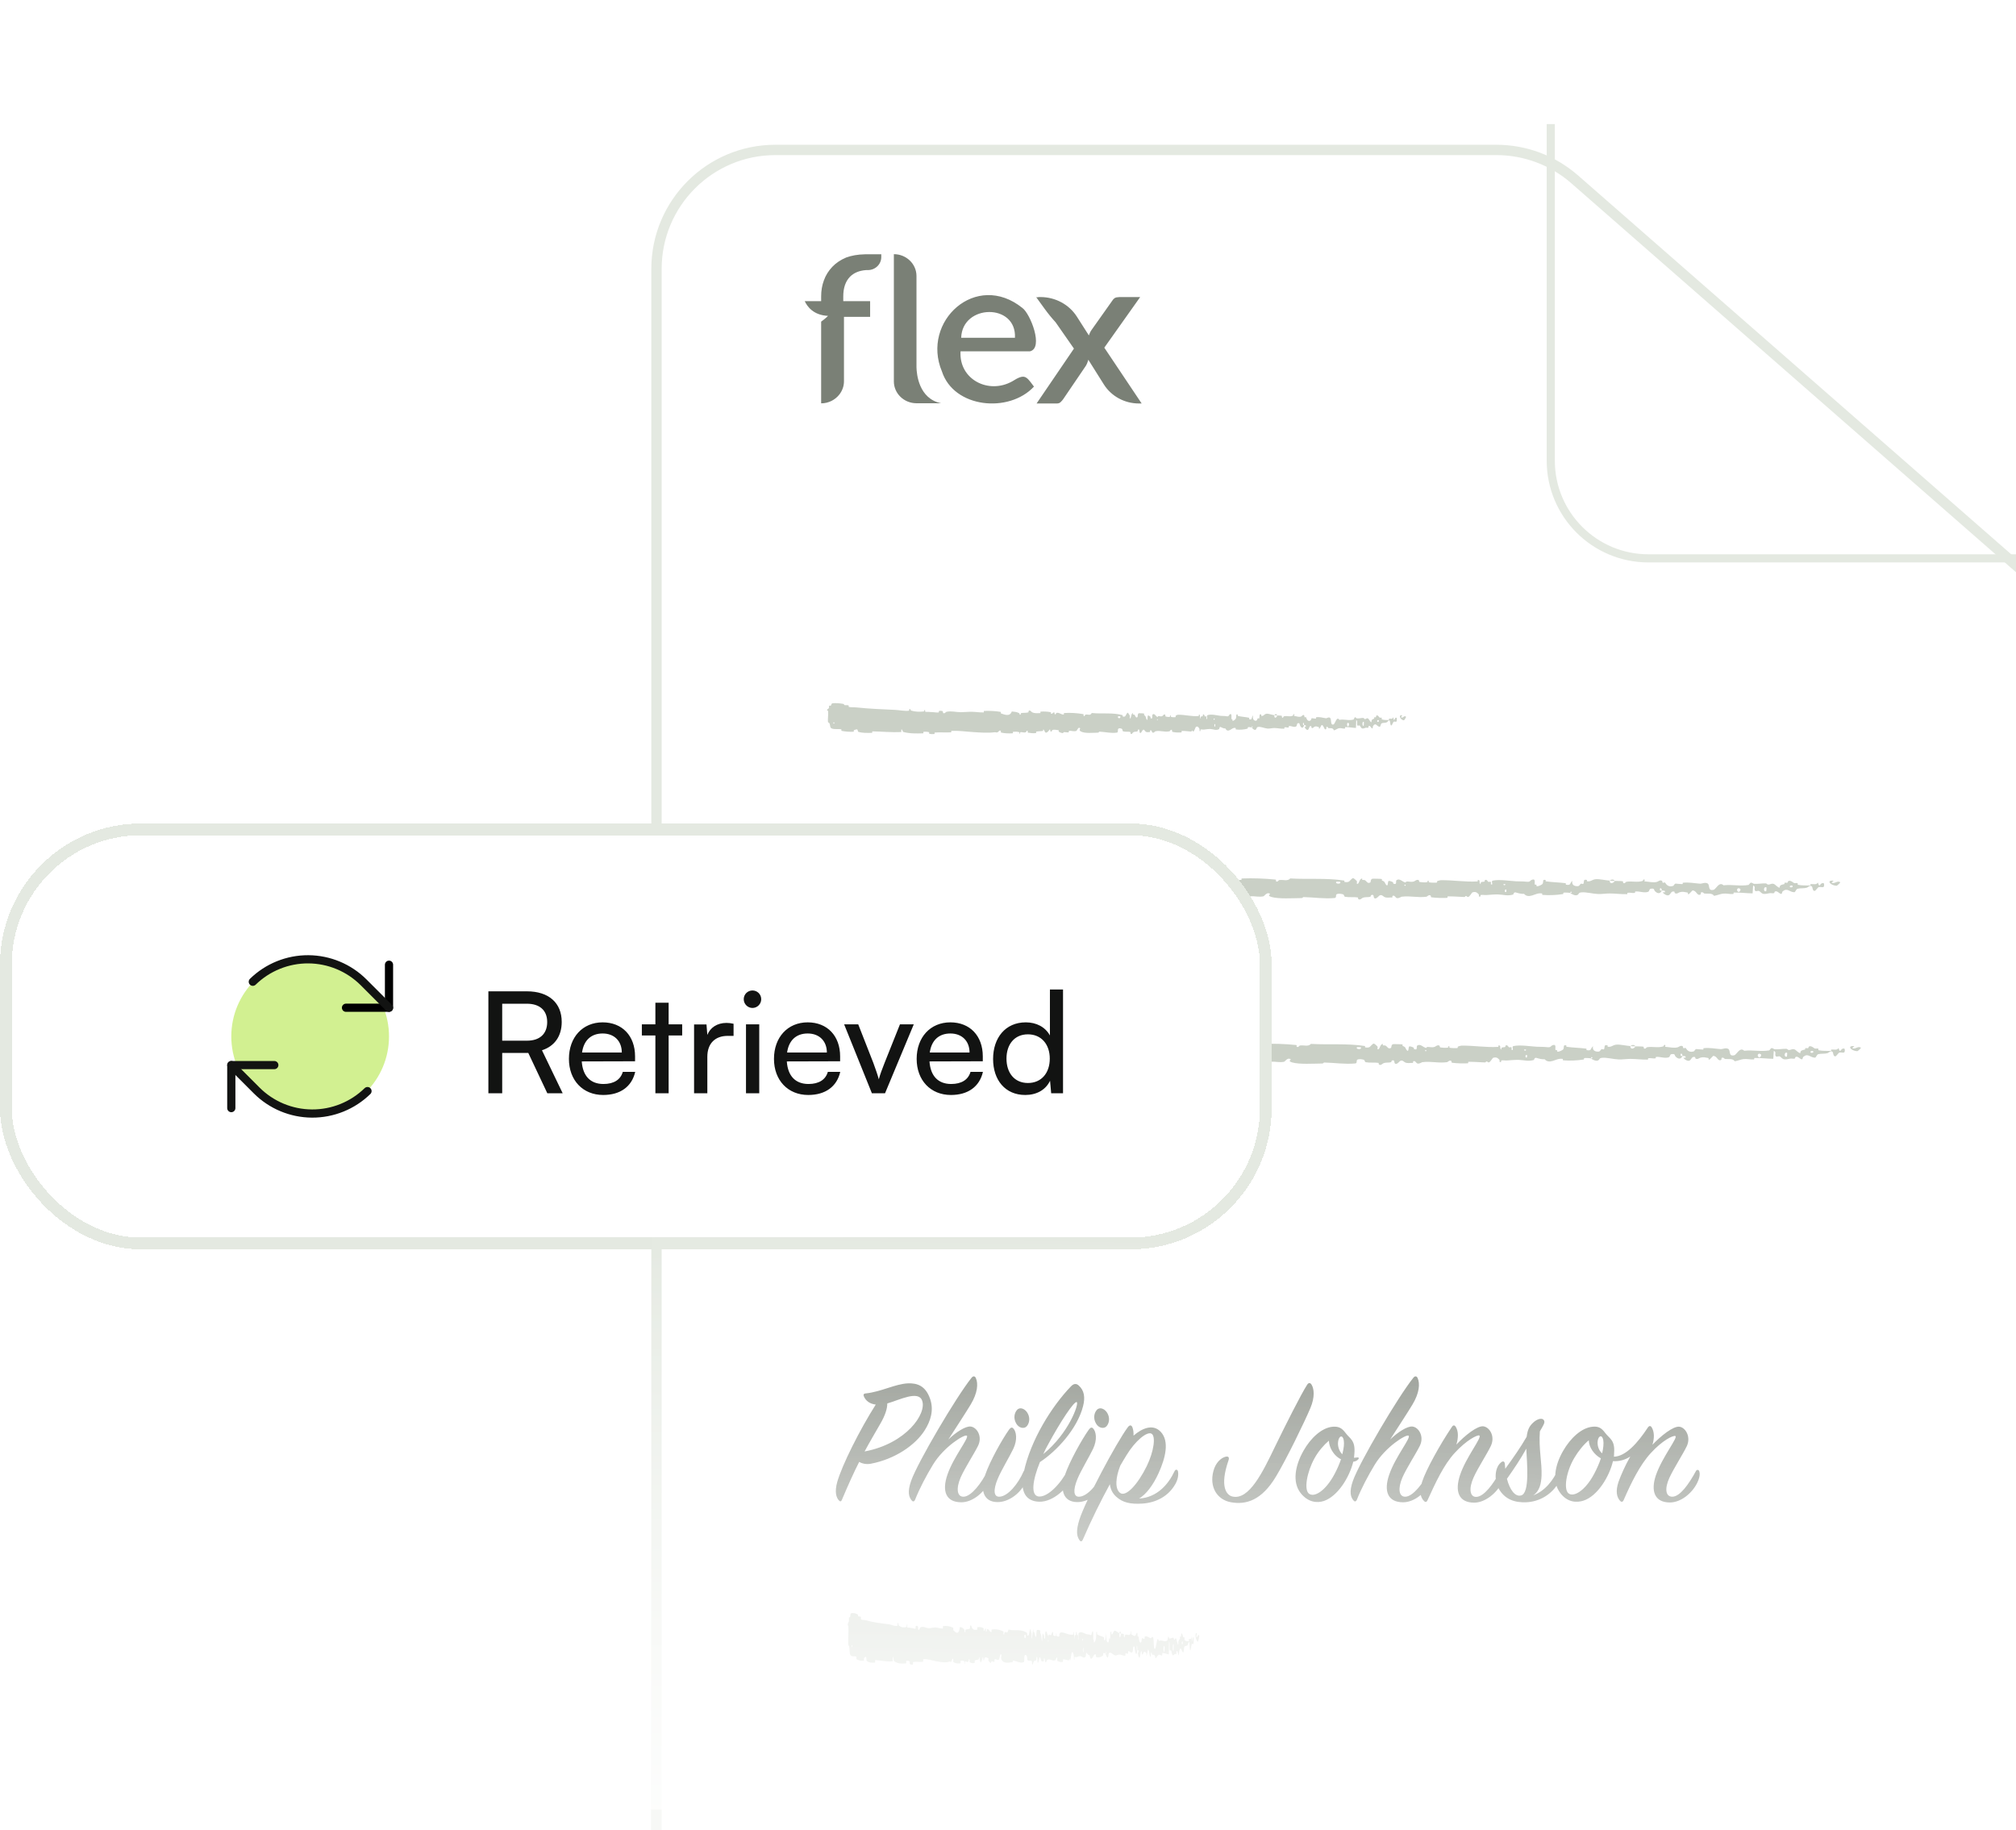 <svg width="195" height="177" viewBox="0 0 195 177" fill="none" xmlns="http://www.w3.org/2000/svg">
<g filter="url(#filter0_d_13082_350)">
<path d="M75 190.032H189C195.627 190.032 201 184.66 201 178.032V59.705C201 56.244 199.505 52.951 196.9 50.672L152.643 11.967C150.455 10.054 147.649 9 144.743 9H75C68.373 9 63 14.373 63 21V178.032C63 184.66 68.373 190.032 75 190.032Z" fill="white"/>
<path d="M75 9.5H144.743C147.528 9.5 150.217 10.511 152.313 12.344L196.57 51.049C199.067 53.233 200.5 56.388 200.5 59.705V178.032C200.5 184.384 195.351 189.532 189 189.532H75C68.649 189.532 63.5 184.383 63.5 178.032V21C63.5 14.649 68.649 9.5 75 9.5Z" stroke="#E4E9E1"/>
</g>
<path fill-rule="evenodd" clip-rule="evenodd" d="M88.648 35.431V35.523C88.664 36.179 88.867 38.557 91.028 38.999H88.648C87.44 38.999 86.46 38.053 86.46 36.886V24.581C87.668 24.581 88.648 25.527 88.648 26.693V35.354V35.431ZM98.894 29.785C99.656 30.334 100.969 33.652 99.631 33.975H92.91C92.737 36.698 95.622 38.173 97.927 36.871C99.082 36.139 99.248 36.362 99.904 37.246C99.938 37.292 99.974 37.34 100.011 37.389C97.597 39.985 92.264 39.473 91.11 35.925C89.076 31.083 94.414 26.175 98.894 29.785ZM98.173 32.668H92.972C93.069 29.388 98.343 29.302 98.173 32.668ZM83.768 24.589H83.657V24.594C82.969 24.605 82.373 24.715 81.855 24.901C81.306 25.132 80.863 25.43 80.503 25.808C80.144 26.188 79.871 26.618 79.7 27.095C79.511 27.591 79.427 28.118 79.427 28.663V29.124H77.839C78.08 29.651 78.683 30.485 80.094 30.549C80.094 30.549 79.818 30.832 79.427 31.105V36.862V39.008C80.153 39.008 80.799 38.663 81.202 38.136C81.47 37.782 81.634 37.35 81.634 36.878V30.644H84.164V29.124H81.566V28.663C81.566 27.839 81.786 27.211 82.214 26.766C82.592 26.386 83.104 26.173 83.752 26.122C83.752 26.122 83.827 26.122 83.945 26.12C84.662 26.12 85.242 25.56 85.242 24.868V24.589H83.77H83.768ZM110.428 39.021H110.156C108.776 39.021 107.493 38.322 106.775 37.184C106.688 37.046 106.6 36.906 106.513 36.768L106.413 36.61L106.411 36.606C105.829 35.684 105.299 34.844 105.27 34.793C105.208 35.022 105.127 35.22 105.024 35.388L102.844 38.597C102.769 38.705 102.684 38.802 102.588 38.889C102.5 38.977 102.38 39.021 102.23 39.021H100.265L103.878 33.713L102.107 31.17C101.732 30.762 101.382 30.332 101.058 29.886L100.232 28.746C100.295 28.746 100.359 28.747 100.422 28.75L100.408 28.729H100.643C102.079 28.729 103.412 29.447 104.165 30.627C104.624 31.346 105.091 32.077 105.32 32.437C105.384 32.256 105.465 32.075 105.583 31.908L107.583 29.084C107.72 28.858 107.89 28.746 108.113 28.746H108.133C108.177 28.735 108.222 28.729 108.269 28.729H110.285L106.815 33.623L107.842 35.156L107.872 35.2L107.869 35.197L110.428 39.021Z" fill="#7A8076"/>
<path d="M150 12V44.551C150 49.77 154.231 54 159.449 54H199" stroke="#E4E9E1" stroke-width="0.787"/>
<path d="M84.708 135.838C84.096 135.766 83.754 135.46 83.574 135.082C83.484 134.884 83.52 134.776 83.754 134.758C85.248 134.596 86.598 133.84 87.822 133.786C88.74 133.75 89.532 134.038 89.964 135.28C90.342 136.36 90.036 137.404 89.424 138.358C88.524 139.762 86.58 141.112 84.222 141.562C83.808 141.634 83.412 141.562 83.106 141.382C82.602 142.372 82.062 143.56 81.432 145.054C81.36 145.234 81.27 145.234 81.144 145.108C80.892 144.838 80.712 144.298 80.982 143.326C81.45 141.688 83.142 138.304 84.708 135.838ZM83.628 140.374C87.66 139.618 89.676 136.702 89.19 135.442C88.812 134.452 87.012 135.388 85.824 135.73C85.824 136.216 85.644 136.846 85.14 137.71C84.672 138.538 84.168 139.366 83.628 140.374ZM95.653 143.362C95.149 144.388 94.051 145.288 92.989 145.288C91.477 145.288 91.099 144.19 91.639 142.624C92.233 140.878 93.799 139.006 93.511 138.844C93.259 138.7 91.297 139.924 90.253 141.634C89.605 142.696 88.939 143.956 88.507 145.054C88.435 145.216 88.309 145.252 88.201 145.126C87.913 144.802 87.751 144.298 88.129 143.218C88.759 141.418 92.503 135.082 93.961 133.264C94.123 133.048 94.303 133.066 94.393 133.282C94.627 133.804 94.573 134.704 93.889 135.838C93.457 136.558 92.503 138.016 91.729 139.222C92.467 138.502 93.403 137.908 93.889 137.962C94.501 138.034 95.059 138.934 94.591 139.852C94.195 140.644 93.331 141.958 92.917 142.894C92.467 143.938 92.557 144.784 93.223 144.748C93.961 144.712 94.951 143.416 95.509 142.264C95.581 142.102 95.761 142.102 95.833 142.246C95.923 142.444 95.923 142.822 95.653 143.362ZM99.432 136.738C99.666 137.206 99.54 137.692 99.306 137.944C99.072 138.196 98.568 138.142 98.298 137.674C98.01 137.188 98.1 136.648 98.388 136.342C98.676 136.036 99.198 136.252 99.432 136.738ZM96.498 145.27C95.13 145.27 94.788 144.118 95.292 142.642C95.742 141.328 96.93 139.204 97.596 138.268C97.758 138.052 97.884 137.998 98.028 138.16C98.298 138.448 98.442 139.222 98.01 140.122C97.632 140.914 96.876 142.138 96.498 143.038C96.066 144.082 96.102 144.784 96.678 144.748C97.488 144.712 98.478 143.524 99.018 142.282C99.108 142.12 99.234 142.138 99.306 142.282C99.45 142.57 99.396 142.948 99.18 143.398C98.64 144.514 97.506 145.27 96.498 145.27ZM100.588 141.4C99.868 143.164 99.67 144.658 100.48 144.73C101.344 144.802 102.604 143.506 103.306 142.12C103.432 141.886 103.63 141.868 103.702 142.12C103.792 142.408 103.72 142.804 103.522 143.236C103.27 143.776 101.956 145.27 100.516 145.234C99.274 145.198 98.608 144.334 99.022 142.39C99.688 139.258 101.74 136 103.576 134.092C103.846 133.804 104.098 133.768 104.35 134.002C104.872 134.47 104.98 135.136 104.764 135.982C104.206 138.196 102.19 140.356 100.588 141.4ZM100.912 140.626C103.378 138.628 104.386 135.748 104.152 135.604C103.918 135.46 102.586 137.458 101.344 139.762C101.182 140.05 101.038 140.338 100.912 140.626ZM107.149 136.738C107.383 137.206 107.257 137.692 107.023 137.944C106.789 138.196 106.285 138.142 106.015 137.674C105.727 137.188 105.817 136.648 106.105 136.342C106.393 136.036 106.915 136.252 107.149 136.738ZM104.215 145.27C102.847 145.27 102.505 144.118 103.009 142.642C103.459 141.328 104.647 139.204 105.313 138.268C105.475 138.052 105.601 137.998 105.745 138.16C106.015 138.448 106.159 139.222 105.727 140.122C105.349 140.914 104.593 142.138 104.215 143.038C103.783 144.082 103.819 144.784 104.395 144.748C105.205 144.712 106.195 143.524 106.735 142.282C106.825 142.12 106.951 142.138 107.023 142.282C107.167 142.57 107.113 142.948 106.897 143.398C106.357 144.514 105.223 145.27 104.215 145.27ZM110.18 144.928C111.944 144.82 113.024 143.524 113.6 142.3C113.708 142.048 113.906 142.12 113.942 142.3C113.978 142.462 114.014 142.93 113.708 143.488C113.024 144.73 111.8 145.324 110.504 145.414C109.352 145.486 108.596 145.324 107.966 144.748C107.588 144.406 107.408 143.992 107.354 143.542C106.508 145.09 105.59 146.926 104.726 148.924C104.654 149.086 104.528 149.122 104.42 148.96C104.15 148.582 104.06 148.078 104.402 146.98C104.942 145.234 107.966 139.528 109.1 138.016C109.28 137.782 109.442 137.818 109.532 138.034C109.622 138.268 109.658 138.538 109.64 138.844C110.432 138.16 111.494 137.656 112.268 138.466C113.132 139.384 112.736 140.986 112.07 142.462C111.53 143.65 110.864 144.514 110.18 144.928ZM108.362 141.742C107.912 142.876 107.822 143.956 108.326 144.37C108.902 144.838 110.072 143.524 110.918 141.796C111.62 140.356 111.818 138.862 111.368 138.646C110.936 138.43 109.82 139.33 108.974 140.716C108.776 141.04 108.578 141.364 108.362 141.742ZM118.557 140.878C118.809 140.824 118.935 140.932 118.827 141.238C117.945 143.794 118.647 144.604 119.205 144.73C120.825 145.108 122.139 142.372 123.345 139.87C124.317 137.872 125.865 134.794 126.441 133.912C126.585 133.696 126.747 133.714 126.873 133.93C127.107 134.326 127.197 135.118 126.747 136.18C126.153 137.584 124.407 141.166 123.417 142.804C122.031 145.108 120.537 145.54 119.079 145.288C117.729 145.054 116.955 143.812 117.369 142.264C117.567 141.49 118.089 140.986 118.557 140.878ZM131.383 141.13C131.257 141.274 131.077 141.346 130.897 141.364C130.519 142.894 129.385 144.712 128.053 145.162C127.405 145.378 126.505 145.306 125.785 144.37C124.993 143.326 125.263 141.76 126.073 140.32C126.757 139.096 127.855 138.052 128.935 137.98C129.493 137.944 129.799 138.106 130.159 138.592C130.573 139.15 131.113 139.276 131.005 140.572C130.987 140.716 130.987 140.842 130.969 140.986C131.077 140.986 131.185 140.95 131.329 140.95C131.455 140.95 131.455 141.04 131.383 141.13ZM129.835 140.644C129.979 140.086 130.033 139.636 129.979 139.312C129.889 138.736 129.529 138.844 129.439 139.366C129.349 139.852 129.547 140.374 129.835 140.644ZM129.709 141.13C129.583 141.076 129.475 141.004 129.367 140.914C128.989 140.626 128.557 139.996 128.539 139.33C128.053 139.744 127.531 140.338 127.153 141.022C126.397 142.39 126.127 144.046 126.595 144.442C127.099 144.856 128.197 144.226 129.079 142.57C129.349 142.066 129.565 141.562 129.709 141.13ZM138.385 143.362C137.881 144.388 136.783 145.288 135.721 145.288C134.209 145.288 133.831 144.19 134.371 142.624C134.965 140.878 136.531 139.006 136.243 138.844C135.991 138.7 134.029 139.924 132.985 141.634C132.337 142.696 131.671 143.956 131.239 145.054C131.167 145.216 131.041 145.252 130.933 145.126C130.645 144.802 130.483 144.298 130.861 143.218C131.491 141.418 135.235 135.082 136.693 133.264C136.855 133.048 137.035 133.066 137.125 133.282C137.359 133.804 137.305 134.704 136.621 135.838C136.189 136.558 135.235 138.016 134.461 139.222C135.199 138.502 136.135 137.908 136.621 137.962C137.233 138.034 137.791 138.934 137.323 139.852C136.927 140.644 136.063 141.958 135.649 142.894C135.199 143.938 135.289 144.784 135.955 144.748C136.693 144.712 137.683 143.416 138.241 142.264C138.313 142.102 138.493 142.102 138.565 142.246C138.655 142.444 138.655 142.822 138.385 143.362ZM140.868 139.708C141.678 138.844 142.902 137.854 143.496 137.944C144.09 138.034 144.648 138.916 144.198 139.852C143.82 140.644 142.938 141.976 142.524 142.912C142.056 143.956 142.164 144.802 142.812 144.766C143.55 144.73 144.432 143.542 145.116 142.282C145.206 142.12 145.332 142.12 145.422 142.264C145.548 142.462 145.512 142.876 145.26 143.398C144.774 144.406 143.64 145.324 142.596 145.324C141.066 145.324 140.706 144.208 141.228 142.642C141.822 140.878 143.406 138.97 143.082 138.826C142.902 138.754 141.858 139.258 140.706 140.518C139.644 141.67 138.852 143.398 138.078 145.09C138.006 145.252 137.898 145.324 137.736 145.162C137.376 144.802 137.268 144.208 137.556 143.308C137.916 142.174 139.302 139.672 140.436 137.998C140.562 137.8 140.706 137.818 140.814 137.998C141.084 138.448 141.066 139.06 140.868 139.708ZM145.598 142.048C146.336 141.04 147.146 139.87 147.668 138.952C147.758 138.25 147.938 137.908 148.316 137.566C148.712 137.206 149.126 137.134 149.288 137.296C149.468 137.476 149.378 137.674 149.144 138.088C149.072 138.196 149.018 138.304 148.946 138.43C148.82 140.086 149.162 141.49 149.108 142.732C149.072 143.434 148.946 144.19 148.298 144.622C149.504 144.172 150.26 143.092 150.71 142.12C150.8 141.922 150.98 141.976 151.052 142.12C151.124 142.282 151.106 142.75 150.8 143.308C150.116 144.55 148.892 145.234 147.614 145.288C146.57 145.324 145.562 145.054 144.95 143.938C144.518 143.128 144.572 141.94 145.184 141.436C145.4 141.256 145.544 141.328 145.562 141.616C145.58 141.76 145.58 141.904 145.598 142.048ZM147.632 140.104C147.11 141.058 146.444 142.048 145.76 143.02C146.03 144.064 146.552 144.802 147.146 144.622C147.974 144.37 147.704 141.544 147.632 140.104ZM164.17 143.398C163.684 144.406 162.586 145.306 161.524 145.306C160.03 145.306 159.652 144.19 160.174 142.66C160.786 140.896 162.352 138.988 162.046 138.88C161.83 138.808 160.822 139.276 159.67 140.536C158.626 141.67 157.78 143.398 157.042 145.09C156.988 145.216 156.862 145.324 156.7 145.144C156.376 144.784 156.25 144.208 156.556 143.308C156.754 142.75 157.15 141.814 157.69 140.86C157.204 141.184 156.646 141.346 156.016 141.31C155.656 142.84 154.504 144.694 153.172 145.126C152.524 145.342 151.606 145.324 150.904 144.37C150.112 143.308 150.382 141.724 151.192 140.32C151.894 139.096 152.974 138.07 154.054 137.98C154.594 137.926 154.9 138.088 155.26 138.574C155.692 139.15 156.232 139.258 156.124 140.554C156.124 140.644 156.124 140.77 156.106 140.878C157.24 140.86 158.41 139.546 159.382 138.07C159.508 137.872 159.652 137.872 159.76 138.034C160.03 138.484 160.03 139.096 159.832 139.726C160.642 138.88 161.83 137.908 162.442 137.98C163.036 138.052 163.594 138.97 163.144 139.888C162.748 140.698 161.902 141.994 161.47 142.93C161.002 143.956 161.092 144.766 161.776 144.748C162.496 144.73 163.342 143.56 164.044 142.264C164.116 142.12 164.296 142.12 164.35 142.264C164.44 142.48 164.44 142.84 164.17 143.398ZM154.972 140.554C155.08 140.05 155.134 139.618 155.08 139.294C154.99 138.718 154.612 138.826 154.54 139.348C154.486 139.744 154.612 140.266 154.972 140.554ZM154.846 141.04C154.216 140.698 153.694 139.996 153.676 139.294C153.172 139.708 152.668 140.338 152.272 141.004C151.48 142.354 151.228 144.028 151.714 144.424C152.2 144.82 153.316 144.19 154.18 142.57C154.486 141.994 154.702 141.49 154.846 141.04Z" fill="#7A8076"/>
<path d="M80.533 68.015C80.847 67.976 81.259 68.018 81.571 68.075C81.669 68.093 81.62 68.173 81.687 68.189C81.82 68.219 81.943 68.18 82.073 68.217C82.117 68.23 82.063 68.356 82.108 68.366C82.357 68.422 82.593 68.39 82.845 68.416C84.087 68.549 85.308 68.596 86.565 68.653C86.98 68.672 87.484 68.786 87.912 68.736C87.962 68.73 87.932 68.62 87.941 68.611C88.091 68.471 88.041 68.694 88.138 68.724C88.525 68.841 88.955 68.851 89.327 68.809C89.485 68.79 89.326 68.571 89.486 68.694C89.497 68.702 89.457 68.82 89.5 68.832C89.599 68.86 89.785 68.839 89.862 68.849C90.008 68.867 90.033 68.866 90.172 68.867C90.362 68.87 90.588 68.928 90.792 68.902C90.836 68.896 90.778 68.775 90.847 68.755C90.917 68.735 91.101 68.745 91.163 68.773C91.225 68.802 91.198 68.896 91.209 68.918C91.299 69.101 91.512 68.847 91.54 68.841C92.038 68.734 92.466 68.879 92.934 68.878C93.29 68.878 93.67 68.83 94.008 68.837C94.411 68.845 94.753 68.91 95.144 68.899C95.186 68.898 95.137 68.756 95.188 68.755C95.724 68.738 96.256 68.754 96.79 68.849C96.844 68.859 96.775 68.983 96.828 69C97.156 69.102 97.674 69.347 97.868 68.807C98.09 68.828 98.359 68.85 98.558 68.959C98.686 69.029 98.562 69.164 98.719 69.106C98.754 69.094 98.708 68.975 98.761 68.965C98.985 68.921 99.23 68.96 99.451 68.899C99.496 68.886 99.484 68.78 99.496 68.76C99.604 68.606 99.782 68.862 99.821 68.88C100.118 69.019 100.334 68.964 100.61 68.968C100.674 68.969 100.599 68.826 100.66 68.822C100.98 68.801 101.311 68.814 101.624 68.877C101.694 68.891 101.63 69.013 101.663 69.026C101.81 69.082 101.842 68.853 101.983 68.902C102.013 68.912 101.996 69.016 102.001 69.028C102.086 69.207 102.16 68.953 102.182 68.947C102.457 68.871 102.633 69.136 102.9 69.099C102.931 69.094 102.86 68.962 102.949 68.957C103.546 68.92 104.176 68.957 104.767 69.062C104.859 69.078 104.793 69.177 104.799 69.189C104.893 69.38 104.954 69.124 104.984 69.115C105.22 69.046 105.441 69.26 105.601 68.956C106.601 69.061 107.597 68.891 108.588 69.163C108.601 69.166 108.578 69.292 108.604 69.297C108.906 69.368 108.848 69.173 109.049 68.934C109.099 68.874 109.253 69.162 109.266 69.183C109.316 69.261 109.265 69.448 109.281 69.463C109.418 69.582 109.396 68.963 109.581 68.963C109.587 68.964 109.563 69.078 109.578 69.089C109.626 69.125 109.674 69.08 109.721 69.119C109.83 69.21 109.868 69.51 110.033 69.335C110.054 69.312 110.022 68.962 110.187 68.978C110.253 68.985 110.545 68.979 110.627 69.002C110.708 69.025 110.652 69.138 110.658 69.142C110.878 69.292 110.794 69.354 110.905 69.575C111.015 69.796 110.984 69.27 111.029 69.211C111.074 69.153 111.235 69.276 111.275 69.319C111.315 69.362 111.265 69.433 111.301 69.458C111.534 69.616 111.403 69.197 111.48 69.113C111.661 68.916 111.803 69.306 111.969 69.344C112.014 69.354 111.977 69.265 112.017 69.257C112.175 69.225 112.271 69.347 112.451 69.236C112.481 69.217 112.626 68.983 112.721 69.155C112.734 69.18 112.696 69.277 112.764 69.299C112.865 69.331 113.046 69.353 113.155 69.32C113.235 69.296 113.143 69.136 113.244 69.186C113.289 69.208 113.206 69.302 113.29 69.335C113.373 69.369 113.588 69.365 113.669 69.362C113.75 69.359 113.706 69.237 113.712 69.229C113.752 69.182 113.908 69.124 113.922 69.124C114.617 69.109 115.259 69.314 115.936 69.246C115.989 69.241 115.953 69.113 115.962 69.111C116.143 69.057 116 69.397 116.127 69.511C116.109 69.251 116.184 69.299 116.312 69.27C116.374 69.256 116.34 69.156 116.346 69.145C116.437 68.992 116.501 69.19 116.517 69.23C116.578 69.379 116.644 69.203 116.685 69.302C116.727 69.401 116.632 69.547 116.755 69.545C116.789 69.452 116.698 69.209 116.791 69.17C117.143 69.021 117.8 69.211 118.083 69.231C118.366 69.251 118.457 69.234 118.622 69.267C118.919 69.328 118.81 69.148 118.995 69.065C119.18 68.983 119.09 69.427 119.116 69.522C119.142 69.617 119.171 69.519 119.204 69.572C119.236 69.624 119.166 69.689 119.242 69.709C119.318 69.728 119.527 69.559 119.554 69.459C119.611 69.248 119.517 69.026 119.719 69.104C119.73 69.108 119.693 69.225 119.737 69.237C120.09 69.327 120.456 69.332 120.809 69.412C120.857 69.423 120.814 69.552 120.842 69.561C121.136 69.644 121.031 69.425 121.192 69.181C121.156 69.505 121.245 69.703 121.468 69.705C121.602 69.706 121.578 69.565 121.665 69.465C121.691 69.435 121.786 69.532 121.803 69.466C121.86 69.249 121.77 69.005 122 69.102C122.01 69.107 121.978 69.226 122.013 69.233C122.238 69.28 122.265 69.053 122.509 69.025C122.7 69.004 123.039 69.142 123.256 69.165C123.252 69.529 123.457 69.445 123.54 69.195C123.681 69.205 123.833 69.191 123.97 69.225C124.017 69.237 123.986 69.342 123.992 69.354C124.082 69.532 124.144 69.288 124.174 69.279C124.504 69.186 124.773 69.371 125.088 69.19C125.099 69.183 125.117 68.931 125.201 69.115C125.206 69.128 125.102 69.243 125.251 69.252C125.399 69.261 125.678 69.396 125.884 69.279C125.933 69.251 126.059 69.046 126.16 69.206C126.174 69.228 126.159 69.3 126.178 69.341C126.241 69.469 126.275 69.214 126.349 69.431C126.423 69.648 126.577 69.81 126.784 69.66C126.791 69.656 126.84 69.454 126.905 69.457C127.009 69.462 127.157 69.504 127.265 69.503C127.318 69.502 127.284 69.377 127.293 69.374C127.643 69.304 127.892 69.416 128.267 69.465C128.336 69.474 128.533 69.302 128.666 69.438C128.812 69.586 128.662 70.203 128.998 70.056C129.134 69.998 129.305 69.215 129.548 69.62C130.02 69.52 130.457 69.727 130.93 69.584C130.952 69.577 131.019 69.359 131.069 69.362C131.143 69.367 131.184 69.469 131.237 69.475C131.459 69.506 131.663 69.419 131.877 69.433C131.959 69.437 131.93 69.543 132.027 69.549C132.124 69.555 132.189 69.416 132.32 69.483C132.419 69.534 132.519 69.818 132.65 69.851C132.656 69.571 132.746 69.577 132.907 69.503C132.938 69.488 132.905 69.391 132.919 69.379C132.979 69.329 133.034 69.41 133.09 69.355C133.104 69.342 133.105 69.246 133.116 69.23C133.212 69.089 133.369 69.304 133.396 69.342C133.5 69.484 133.548 69.36 133.628 69.416C133.707 69.472 133.588 69.542 133.681 69.576C133.873 69.646 134.12 69.631 134.315 69.635C134.393 69.636 134.34 69.508 134.351 69.506C134.512 69.473 134.675 69.609 134.764 69.355C134.876 70.013 134.861 69.291 135.092 69.423C135.11 69.433 135.133 69.745 135.063 69.79C134.994 69.836 134.888 69.739 134.791 69.81C134.769 69.827 134.638 70.118 134.62 70.136C134.48 70.274 134.46 69.809 134.452 69.783C134.368 69.508 134.208 69.822 134.166 69.844C133.973 69.943 133.809 69.878 133.648 69.949C133.543 69.995 133.532 70.299 133.449 70.29C133.174 70.259 133.078 69.834 132.818 70.203C132.763 70.281 132.818 70.614 132.619 70.352C132.606 70.336 132.458 70.096 132.373 70.248C132.362 70.267 132.362 70.364 132.348 70.372C132.253 70.425 132.19 70.348 132.086 70.385C131.983 70.422 131.859 70.477 131.74 70.444C131.669 70.424 131.578 70.243 131.544 70.199C131.448 70.072 131.345 70.281 131.285 70.126C131.225 69.971 131.342 69.735 131.185 69.635C131.179 69.887 131.166 70.146 131.156 70.4C130.811 70.391 130.471 70.309 130.125 70.32C130.082 70.322 130.126 70.458 130.08 70.463C129.885 70.484 129.716 70.388 129.514 70.426C129.358 70.457 129.187 70.6 129.024 70.636C128.924 70.348 128.682 70.446 128.507 70.419C128.445 70.41 128.449 70.333 128.405 70.308C128.24 70.215 128.318 70.47 128.272 70.51C128.078 70.681 128.061 70.104 127.832 70.118C127.82 70.119 127.672 70.427 127.651 70.446C127.521 70.571 127.63 70.339 127.549 70.316C127.4 70.274 127.297 70.201 127.123 70.291C127.072 70.318 126.95 70.51 126.852 70.361C126.839 70.342 126.846 70.24 126.836 70.234C126.647 70.135 126.642 70.454 126.534 70.563C126.426 70.671 126.259 70.45 126.225 70.387C126.136 70.222 126.293 70.316 126.298 70.3C126.354 70.108 126.233 70.141 126.14 70.125C126.126 69.812 125.996 69.831 126.044 70.109C126.049 70.14 126.121 70.111 126.14 70.125C126.058 70.432 125.915 70.472 125.758 70.184C125.684 70.05 125.754 69.893 125.529 69.95C125.428 69.976 125.467 70.192 125.377 70.251C125.172 70.385 124.905 70.184 124.693 70.215C124.617 70.227 124.691 70.345 124.639 70.357C124.5 70.389 124.377 70.3 124.237 70.346C124.224 70.35 124.255 70.474 124.212 70.475C123.882 70.49 123.595 70.41 123.25 70.408C123.084 70.407 122.787 70.475 122.614 70.462C122.316 70.439 121.948 70.259 121.693 70.303C121.526 70.331 121.563 70.454 121.492 70.538C121.354 70.702 121.11 70.409 121.078 70.364C121.077 70.362 121.22 70.333 121.143 70.27C121.099 70.138 121.079 70.363 121.078 70.364C121.056 70.335 120.77 70.307 120.713 70.33C120.682 70.343 120.7 70.46 120.684 70.465C120.301 70.57 119.918 70.599 119.53 70.545C119.523 70.542 119.533 70.411 119.517 70.407C119.292 70.349 119.149 70.509 118.963 70.605C118.778 70.7 118.631 70.668 118.522 70.443C118.382 70.471 118.181 70.372 118.066 70.311C117.951 70.251 117.934 70.506 117.924 70.511C117.608 70.673 117.425 70.527 117.096 70.504C116.94 70.493 116.63 70.53 116.461 70.558C116.327 70.58 116.247 70.52 116.124 70.558C116.107 70.564 116.124 70.677 116.119 70.681C115.981 70.817 116.047 70.54 116.019 70.49C115.916 70.31 115.853 70.214 115.677 70.299C115.636 70.318 115.518 70.718 115.444 70.741C115.348 70.771 115.384 70.627 115.283 70.662C115.274 70.665 115.276 70.754 115.214 70.75C114.925 70.733 114.611 70.681 114.311 70.69C114.27 70.691 114.322 70.831 114.263 70.835C113.986 70.851 113.681 70.846 113.41 70.781C113.344 70.764 113.386 70.666 113.371 70.637C113.282 70.46 113.157 70.716 113.136 70.721C112.64 70.844 112.261 70.613 111.756 70.723C111.729 70.73 111.517 71.004 111.423 70.769C111.416 70.753 111.323 70.512 111.24 70.677C111.235 70.687 111.293 70.811 111.192 70.798C111.09 70.786 110.927 70.869 110.787 70.732C110.743 70.689 110.639 70.449 110.507 70.641C110.498 70.654 110.295 71.087 110.222 70.788C110.21 70.739 110.222 70.423 110.065 70.585C110.035 70.616 110.09 70.687 110.01 70.731C109.889 70.799 109.728 70.714 109.579 70.855C109.553 70.88 109.442 71.095 109.354 70.932C109.34 70.906 109.366 70.801 109.319 70.789C109.096 70.732 108.863 70.803 108.636 70.73C108.556 70.704 108.597 70.533 108.513 70.487C108.43 70.442 108.261 70.398 108.174 70.476C108.086 70.554 108.182 70.826 108.05 70.848C107.48 70.942 106.916 70.783 106.346 70.759C106.262 70.756 106.332 70.853 106.208 70.855C105.749 70.862 104.957 70.954 104.559 70.747C104.24 70.581 104.641 70.455 104.397 70.387C104.28 70.355 104.153 70.672 104.124 70.682C103.847 70.783 103.654 70.643 103.405 70.686C103.353 70.695 103.404 70.823 103.36 70.829C103.21 70.851 103.052 70.794 102.909 70.805C102.845 70.809 102.857 70.907 102.798 70.9C102.656 70.883 102.531 70.842 102.393 70.75C102.381 70.742 102.465 70.62 102.361 70.615C102.191 70.608 101.981 70.518 101.786 70.611C101.729 70.639 101.726 70.863 101.602 70.709C101.576 70.676 101.609 70.407 101.464 70.64C101.44 70.678 101.197 70.992 101.078 70.79C101.046 70.737 100.966 70.516 100.896 70.551C100.887 70.557 100.925 70.677 100.867 70.689C100.664 70.728 100.451 70.715 100.243 70.753C100.187 70.763 100.27 70.887 100.187 70.899C99.959 70.93 99.673 70.899 99.45 70.86C99.368 70.845 99.425 70.742 99.419 70.731C99.323 70.548 99.266 70.794 99.234 70.809C99.035 70.895 98.883 70.779 98.7 70.81C98.65 70.818 98.685 70.935 98.675 70.946C98.571 71.048 98.649 70.837 98.583 70.814C98.397 70.748 98.191 70.758 98.004 70.773C97.935 70.778 98.013 70.915 97.951 70.918C97.585 70.942 97.206 70.928 96.849 70.853C96.782 70.839 96.824 70.734 96.81 70.71C96.714 70.543 96.573 70.771 96.54 70.793C96.392 70.892 96.335 70.8 96.204 70.817C95.567 70.903 94.779 70.842 94.177 70.804C93.393 70.755 92.784 70.655 92.036 70.681C91.988 70.683 92.036 70.822 91.995 70.825C91.466 70.859 90.945 70.804 90.415 70.845C90.371 70.848 90.434 70.98 90.364 70.989C90.221 71.009 90.039 71.002 89.895 70.96C89.824 70.94 89.919 70.826 89.848 70.808C89.682 70.765 89.504 70.756 89.335 70.777C89.262 70.787 89.371 70.922 89.277 70.923C88.636 70.937 88.007 70.96 87.359 70.785C87.315 70.773 87.276 70.498 87.182 70.551C87.175 70.627 87.175 70.717 87.172 70.798C86.239 70.842 85.316 70.747 84.38 70.732C84.341 70.732 84.409 70.877 84.333 70.877C83.891 70.875 83.462 70.915 83.01 70.77C82.965 70.756 82.988 70.5 82.856 70.539C82.832 70.546 82.633 70.58 82.582 70.635C82.575 70.644 82.611 70.763 82.547 70.767C82.174 70.785 81.783 70.758 81.411 70.685C81.351 70.673 81.415 70.545 81.372 70.536C81.069 70.468 80.739 70.565 80.449 70.449C80.255 70.371 80.327 70.151 80.223 69.935C80.209 69.904 80.089 69.899 80.082 69.773C80.067 69.456 80.125 69.109 80.101 68.771C80.096 68.698 79.935 68.776 80.03 68.601C80.037 68.589 80.153 68.531 80.182 68.471C80.202 68.43 80.166 68.301 80.207 68.249C80.248 68.196 80.293 68.303 80.36 68.241C80.428 68.178 80.398 68.032 80.533 68.015ZM117.546 70.042C117.44 69.919 117.424 70.368 117.539 70.26C117.545 70.255 117.552 70.048 117.546 70.042ZM130.473 69.971C130.333 69.773 130.238 70.064 130.336 70.217C130.435 70.369 130.516 70.031 130.473 69.971ZM131.921 69.826C131.758 69.67 131.732 70.306 131.907 70.178C131.917 70.171 131.931 69.835 131.921 69.826ZM80.702 69.873C80.7 69.867 80.614 69.861 80.612 69.867C80.566 70.01 80.739 70.021 80.702 69.873ZM133.359 69.669C133.308 69.583 133.161 69.682 133.224 69.789C133.275 69.875 133.422 69.776 133.359 69.669ZM111.973 69.563C111.972 69.556 111.91 69.55 111.911 69.588C111.915 69.71 112.001 69.675 111.973 69.563ZM135.801 69.662C135.441 69.638 135.222 69.112 135.615 69.172C135.686 69.182 135.461 69.339 135.552 69.386C135.718 69.473 135.828 69.143 135.997 69.32C136.028 69.352 135.822 69.664 135.801 69.662C135.801 69.662 135.801 69.662 135.801 69.662ZM117.485 69.503C117.483 69.497 117.397 69.491 117.395 69.497C117.349 69.64 117.521 69.651 117.485 69.503ZM108.359 69.285C108.354 69.273 108.155 69.261 108.149 69.273C108.045 69.505 108.447 69.53 108.359 69.285ZM123.26 69.174C123.353 69.031 123.465 69.014 123.54 69.194C123.447 69.185 123.353 69.183 123.26 69.174Z" fill="#CAD0C6"/>
<path d="M80.933 84.015C81.483 83.976 82.203 84.018 82.75 84.075C82.921 84.093 82.834 84.173 82.953 84.189C83.184 84.219 83.4 84.18 83.629 84.217C83.704 84.23 83.61 84.356 83.689 84.366C84.125 84.422 84.537 84.39 84.978 84.416C87.152 84.549 89.289 84.596 91.489 84.653C92.214 84.672 93.096 84.786 93.846 84.736C93.933 84.73 93.881 84.62 93.897 84.611C94.159 84.471 94.072 84.694 94.242 84.724C94.919 84.841 95.671 84.851 96.322 84.809C96.599 84.79 96.321 84.571 96.6 84.694C96.619 84.702 96.549 84.82 96.625 84.832C96.797 84.86 97.124 84.839 97.258 84.849C97.515 84.867 97.557 84.866 97.801 84.867C98.133 84.87 98.529 84.928 98.886 84.902C98.962 84.896 98.861 84.775 98.983 84.755C99.105 84.735 99.426 84.745 99.535 84.773C99.643 84.802 99.597 84.896 99.616 84.918C99.774 85.101 100.146 84.847 100.194 84.841C101.067 84.734 101.816 84.879 102.635 84.878C103.257 84.878 103.923 84.83 104.515 84.837C105.22 84.845 105.818 84.91 106.503 84.899C106.575 84.898 106.49 84.756 106.579 84.755C107.517 84.738 108.449 84.754 109.383 84.849C109.476 84.859 109.356 84.983 109.449 85C110.022 85.102 110.929 85.347 111.27 84.807C111.658 84.828 112.129 84.85 112.476 84.959C112.7 85.029 112.483 85.164 112.758 85.106C112.82 85.094 112.739 84.975 112.832 84.965C113.224 84.921 113.652 84.96 114.039 84.899C114.118 84.886 114.097 84.78 114.119 84.76C114.307 84.606 114.619 84.862 114.687 84.88C115.206 85.019 115.585 84.964 116.068 84.968C116.18 84.969 116.047 84.826 116.155 84.822C116.715 84.801 117.295 84.814 117.842 84.877C117.964 84.891 117.852 85.013 117.91 85.026C118.167 85.082 118.224 84.853 118.47 84.902C118.522 84.912 118.493 85.016 118.503 85.028C118.651 85.207 118.78 84.953 118.818 84.947C119.3 84.871 119.608 85.136 120.074 85.099C120.13 85.094 120.004 84.962 120.161 84.957C121.205 84.92 122.309 84.957 123.342 85.062C123.503 85.078 123.388 85.177 123.398 85.189C123.563 85.38 123.669 85.124 123.722 85.115C124.135 85.046 124.521 85.26 124.802 84.956C126.552 85.061 128.294 84.891 130.03 85.163C130.052 85.166 130.012 85.292 130.056 85.297C130.586 85.368 130.484 85.173 130.835 84.934C130.924 84.874 131.192 85.162 131.216 85.183C131.303 85.261 131.213 85.448 131.242 85.463C131.482 85.582 131.443 84.963 131.767 84.963C131.777 84.964 131.734 85.078 131.762 85.089C131.846 85.125 131.93 85.08 132.012 85.119C132.202 85.21 132.269 85.51 132.558 85.335C132.594 85.312 132.539 84.962 132.828 84.978C132.943 84.985 133.453 84.979 133.596 85.002C133.739 85.025 133.641 85.138 133.651 85.142C134.036 85.292 133.89 85.354 134.083 85.575C134.276 85.796 134.223 85.27 134.301 85.211C134.38 85.153 134.662 85.276 134.731 85.319C134.801 85.362 134.714 85.433 134.776 85.458C135.185 85.616 134.955 85.197 135.09 85.113C135.407 84.916 135.655 85.306 135.945 85.344C136.024 85.354 135.96 85.265 136.03 85.257C136.307 85.225 136.474 85.347 136.789 85.236C136.841 85.217 137.096 84.983 137.261 85.155C137.285 85.18 137.218 85.277 137.336 85.299C137.513 85.331 137.831 85.353 138.021 85.32C138.161 85.296 138 85.136 138.177 85.186C138.255 85.208 138.11 85.302 138.257 85.335C138.404 85.369 138.778 85.365 138.921 85.362C139.063 85.359 138.985 85.237 138.997 85.229C139.066 85.182 139.339 85.124 139.363 85.124C140.58 85.109 141.703 85.314 142.888 85.246C142.981 85.241 142.919 85.113 142.933 85.111C143.251 85.057 143 85.397 143.222 85.511C143.19 85.251 143.322 85.299 143.546 85.27C143.654 85.256 143.595 85.156 143.605 85.145C143.765 84.992 143.877 85.19 143.905 85.23C144.012 85.379 144.127 85.203 144.199 85.302C144.272 85.401 144.105 85.547 144.32 85.545C144.381 85.452 144.221 85.209 144.384 85.17C145 85.021 146.15 85.211 146.646 85.231C147.14 85.251 147.3 85.234 147.588 85.267C148.108 85.328 147.917 85.148 148.241 85.065C148.565 84.983 148.407 85.427 148.454 85.522C148.499 85.617 148.549 85.519 148.606 85.572C148.663 85.624 148.54 85.689 148.673 85.709C148.807 85.728 149.172 85.559 149.219 85.459C149.319 85.248 149.155 85.026 149.507 85.104C149.528 85.108 149.462 85.225 149.54 85.237C150.157 85.327 150.799 85.332 151.415 85.412C151.5 85.423 151.424 85.552 151.474 85.561C151.988 85.644 151.804 85.425 152.086 85.181C152.022 85.505 152.178 85.703 152.568 85.705C152.803 85.706 152.762 85.565 152.914 85.465C152.959 85.435 153.125 85.532 153.155 85.466C153.255 85.249 153.098 85.005 153.5 85.102C153.518 85.107 153.462 85.226 153.523 85.233C153.917 85.28 153.964 85.053 154.39 85.025C154.724 85.004 155.318 85.142 155.698 85.165C155.69 85.529 156.049 85.445 156.195 85.195C156.442 85.205 156.708 85.191 156.947 85.225C157.029 85.237 156.975 85.342 156.985 85.354C157.144 85.532 157.251 85.288 157.305 85.279C157.882 85.186 158.352 85.371 158.903 85.19C158.923 85.183 158.954 84.931 159.102 85.115C159.111 85.128 158.929 85.243 159.188 85.252C159.448 85.261 159.936 85.396 160.296 85.279C160.383 85.251 160.604 85.046 160.78 85.206C160.804 85.228 160.778 85.3 160.812 85.341C160.922 85.469 160.982 85.214 161.111 85.431C161.24 85.648 161.509 85.81 161.872 85.66C161.883 85.656 161.969 85.454 162.084 85.457C162.266 85.462 162.524 85.504 162.715 85.503C162.806 85.502 162.747 85.377 162.763 85.374C163.376 85.304 163.811 85.416 164.467 85.465C164.588 85.474 164.933 85.302 165.166 85.438C165.422 85.586 165.159 86.203 165.747 86.056C165.984 85.998 166.284 85.215 166.71 85.62C167.536 85.52 168.3 85.727 169.128 85.584C169.165 85.577 169.283 85.359 169.371 85.362C169.501 85.367 169.572 85.469 169.665 85.475C170.054 85.506 170.41 85.419 170.785 85.433C170.927 85.437 170.878 85.543 171.047 85.549C171.217 85.555 171.33 85.416 171.56 85.483C171.734 85.534 171.908 85.818 172.138 85.851C172.147 85.571 172.305 85.577 172.587 85.503C172.641 85.488 172.583 85.391 172.609 85.379C172.713 85.329 172.809 85.41 172.908 85.355C172.932 85.342 172.933 85.246 172.953 85.23C173.12 85.089 173.396 85.304 173.443 85.342C173.624 85.484 173.709 85.36 173.848 85.416C173.987 85.472 173.78 85.542 173.942 85.576C174.278 85.646 174.71 85.631 175.052 85.635C175.188 85.636 175.095 85.508 175.114 85.506C175.396 85.473 175.681 85.609 175.838 85.355C176.033 86.013 176.007 85.291 176.41 85.423C176.442 85.433 176.482 85.745 176.361 85.79C176.239 85.836 176.054 85.739 175.885 85.81C175.845 85.827 175.616 86.118 175.584 86.136C175.339 86.274 175.305 85.809 175.292 85.783C175.145 85.508 174.865 85.822 174.791 85.844C174.453 85.943 174.166 85.878 173.884 85.949C173.7 85.995 173.681 86.299 173.537 86.29C173.055 86.259 172.886 85.834 172.432 86.203C172.335 86.281 172.432 86.614 172.083 86.352C172.061 86.336 171.802 86.096 171.652 86.248C171.633 86.267 171.634 86.364 171.609 86.372C171.443 86.425 171.332 86.348 171.151 86.385C170.97 86.422 170.752 86.477 170.546 86.444C170.421 86.424 170.261 86.243 170.202 86.199C170.034 86.072 169.853 86.281 169.749 86.126C169.644 85.971 169.849 85.735 169.573 85.635C169.563 85.887 169.54 86.146 169.523 86.4C168.919 86.391 168.324 86.309 167.718 86.32C167.643 86.322 167.72 86.458 167.639 86.463C167.299 86.484 167.002 86.388 166.65 86.426C166.377 86.457 166.077 86.6 165.792 86.636C165.618 86.348 165.194 86.446 164.887 86.419C164.779 86.41 164.786 86.333 164.709 86.308C164.42 86.215 164.556 86.47 164.476 86.51C164.136 86.681 164.107 86.104 163.706 86.118C163.685 86.119 163.425 86.427 163.39 86.446C163.162 86.571 163.352 86.339 163.21 86.316C162.95 86.274 162.77 86.201 162.465 86.291C162.376 86.318 162.163 86.51 161.991 86.361C161.968 86.342 161.981 86.24 161.962 86.234C161.632 86.135 161.623 86.454 161.434 86.563C161.245 86.671 160.953 86.45 160.894 86.387C160.739 86.222 161.013 86.316 161.021 86.3C161.12 86.108 160.907 86.141 160.745 86.125C160.721 85.812 160.494 85.831 160.576 86.109C160.586 86.14 160.712 86.111 160.745 86.125C160.602 86.432 160.352 86.472 160.076 86.184C159.947 86.05 160.069 85.893 159.676 85.95C159.498 85.976 159.567 86.192 159.41 86.251C159.051 86.385 158.584 86.184 158.214 86.215C158.079 86.227 158.21 86.345 158.118 86.357C157.874 86.389 157.659 86.3 157.415 86.346C157.392 86.35 157.447 86.474 157.37 86.475C156.793 86.49 156.291 86.41 155.688 86.408C155.397 86.407 154.877 86.475 154.575 86.462C154.052 86.439 153.409 86.259 152.963 86.303C152.671 86.331 152.735 86.454 152.61 86.538C152.37 86.702 151.943 86.409 151.886 86.364C151.884 86.362 152.135 86.333 152.001 86.27C151.923 86.138 151.889 86.363 151.886 86.364C151.848 86.335 151.348 86.307 151.248 86.33C151.194 86.343 151.224 86.46 151.196 86.465C150.527 86.57 149.856 86.599 149.177 86.545C149.165 86.542 149.183 86.411 149.155 86.407C148.762 86.349 148.51 86.509 148.186 86.605C147.862 86.7 147.605 86.668 147.413 86.443C147.168 86.471 146.817 86.372 146.615 86.311C146.414 86.251 146.385 86.506 146.368 86.511C145.813 86.673 145.493 86.527 144.918 86.504C144.645 86.493 144.103 86.53 143.807 86.558C143.573 86.58 143.432 86.52 143.217 86.558C143.187 86.564 143.217 86.677 143.208 86.681C142.967 86.817 143.083 86.54 143.033 86.49C142.853 86.31 142.742 86.214 142.434 86.299C142.363 86.318 142.156 86.718 142.027 86.741C141.858 86.771 141.922 86.627 141.745 86.662C141.73 86.665 141.733 86.754 141.625 86.75C141.12 86.733 140.569 86.681 140.044 86.69C139.972 86.691 140.064 86.831 139.961 86.835C139.475 86.851 138.942 86.846 138.468 86.781C138.352 86.764 138.425 86.666 138.4 86.637C138.244 86.46 138.024 86.716 137.988 86.721C137.121 86.844 136.457 86.613 135.573 86.723C135.525 86.73 135.155 87.004 134.99 86.769C134.978 86.753 134.815 86.512 134.67 86.677C134.662 86.687 134.763 86.811 134.586 86.798C134.408 86.786 134.122 86.869 133.878 86.732C133.8 86.689 133.617 86.449 133.387 86.641C133.372 86.654 133.016 87.087 132.888 86.788C132.868 86.739 132.889 86.423 132.614 86.585C132.561 86.616 132.657 86.687 132.518 86.731C132.306 86.799 132.025 86.714 131.764 86.855C131.718 86.88 131.524 87.095 131.369 86.932C131.344 86.906 131.391 86.801 131.309 86.789C130.918 86.732 130.509 86.803 130.113 86.73C129.973 86.704 130.044 86.533 129.898 86.487C129.752 86.442 129.457 86.398 129.304 86.476C129.15 86.554 129.318 86.826 129.088 86.848C128.091 86.942 127.102 86.783 126.106 86.759C125.958 86.756 126.081 86.853 125.863 86.855C125.06 86.862 123.674 86.954 122.978 86.747C122.42 86.581 123.122 86.455 122.696 86.387C122.49 86.355 122.267 86.672 122.217 86.682C121.732 86.783 121.395 86.643 120.958 86.686C120.868 86.695 120.956 86.823 120.879 86.829C120.617 86.851 120.342 86.794 120.091 86.805C119.979 86.809 119.999 86.907 119.896 86.9C119.648 86.883 119.43 86.842 119.188 86.75C119.166 86.742 119.315 86.62 119.131 86.615C118.835 86.608 118.467 86.518 118.126 86.611C118.025 86.639 118.021 86.863 117.804 86.709C117.758 86.676 117.816 86.407 117.563 86.64C117.52 86.678 117.095 86.992 116.886 86.79C116.831 86.737 116.69 86.516 116.568 86.551C116.552 86.557 116.618 86.677 116.517 86.689C116.162 86.728 115.789 86.715 115.424 86.753C115.327 86.763 115.472 86.887 115.327 86.899C114.927 86.93 114.429 86.899 114.038 86.86C113.894 86.845 113.993 86.742 113.983 86.731C113.814 86.548 113.715 86.794 113.659 86.809C113.311 86.895 113.046 86.779 112.725 86.81C112.637 86.818 112.7 86.935 112.682 86.946C112.499 87.048 112.635 86.837 112.52 86.814C112.196 86.748 111.835 86.758 111.507 86.773C111.387 86.778 111.522 86.915 111.414 86.918C110.775 86.942 110.11 86.928 109.486 86.853C109.369 86.839 109.443 86.734 109.418 86.71C109.25 86.543 109.002 86.771 108.945 86.793C108.687 86.892 108.586 86.8 108.358 86.817C107.242 86.903 105.863 86.842 104.81 86.804C103.437 86.755 102.372 86.655 101.063 86.681C100.979 86.683 101.063 86.822 100.992 86.825C100.065 86.859 99.154 86.804 98.226 86.845C98.15 86.848 98.26 86.98 98.137 86.989C97.887 87.009 97.569 87.002 97.316 86.96C97.192 86.94 97.358 86.826 97.233 86.808C96.944 86.765 96.633 86.756 96.335 86.777C96.209 86.787 96.4 86.922 96.235 86.923C95.114 86.937 94.012 86.96 92.879 86.785C92.802 86.773 92.733 86.498 92.568 86.551C92.556 86.627 92.556 86.717 92.551 86.798C90.918 86.842 89.303 86.747 87.666 86.732C87.597 86.732 87.716 86.877 87.582 86.877C86.809 86.875 86.058 86.915 85.267 86.77C85.188 86.756 85.228 86.5 84.997 86.539C84.956 86.546 84.608 86.58 84.518 86.635C84.506 86.644 84.569 86.763 84.457 86.767C83.805 86.785 83.121 86.758 82.47 86.685C82.365 86.673 82.476 86.545 82.401 86.536C81.871 86.468 81.293 86.565 80.785 86.449C80.446 86.371 80.572 86.151 80.391 85.935C80.365 85.904 80.155 85.899 80.144 85.773C80.116 85.456 80.218 85.109 80.176 84.771C80.168 84.698 79.886 84.776 80.053 84.601C80.064 84.589 80.269 84.531 80.319 84.471C80.354 84.43 80.291 84.301 80.362 84.249C80.434 84.196 80.512 84.303 80.631 84.241C80.749 84.178 80.697 84.032 80.933 84.015ZM145.706 86.042C145.519 85.919 145.492 86.368 145.694 86.26C145.704 86.255 145.716 86.048 145.706 86.042ZM168.328 85.971C168.083 85.773 167.916 86.064 168.089 86.217C168.261 86.369 168.402 86.031 168.328 85.971ZM170.862 85.826C170.577 85.67 170.532 86.306 170.838 86.178C170.856 86.171 170.879 85.835 170.862 85.826ZM81.228 85.873C81.225 85.867 81.074 85.861 81.071 85.867C80.99 86.01 81.293 86.021 81.228 85.873ZM173.378 85.669C173.288 85.583 173.032 85.682 173.142 85.789C173.232 85.875 173.489 85.776 173.378 85.669ZM135.953 85.563C135.95 85.556 135.842 85.55 135.844 85.588C135.851 85.71 136.002 85.675 135.953 85.563ZM177.653 85.662C177.021 85.638 176.638 85.112 177.326 85.172C177.45 85.182 177.057 85.339 177.216 85.386C177.506 85.473 177.699 85.143 177.995 85.32C178.048 85.352 177.689 85.664 177.651 85.662C177.652 85.662 177.652 85.662 177.653 85.662ZM145.599 85.503C145.595 85.497 145.445 85.491 145.441 85.497C145.36 85.64 145.662 85.651 145.599 85.503ZM129.628 85.285C129.62 85.273 129.272 85.261 129.26 85.273C129.079 85.505 129.783 85.53 129.628 85.285ZM155.704 85.174C155.868 85.031 156.064 85.014 156.194 85.194C156.032 85.185 155.868 85.183 155.704 85.174Z" fill="#CAD0C6"/>
<path d="M82.933 100.015C83.483 99.976 84.203 100.018 84.75 100.075C84.921 100.093 84.834 100.173 84.953 100.188C85.184 100.219 85.4 100.18 85.629 100.217C85.704 100.23 85.61 100.356 85.689 100.366C86.125 100.422 86.537 100.39 86.978 100.416C89.152 100.549 91.289 100.596 93.489 100.653C94.214 100.672 95.096 100.786 95.846 100.736C95.933 100.73 95.881 100.62 95.897 100.611C96.159 100.471 96.072 100.694 96.242 100.724C96.919 100.841 97.671 100.851 98.322 100.809C98.599 100.79 98.321 100.571 98.6 100.694C98.619 100.702 98.549 100.82 98.625 100.832C98.797 100.86 99.124 100.839 99.258 100.849C99.515 100.867 99.557 100.866 99.801 100.867C100.133 100.87 100.529 100.928 100.886 100.902C100.962 100.896 100.861 100.775 100.983 100.755C101.104 100.735 101.426 100.745 101.535 100.773C101.643 100.802 101.597 100.896 101.616 100.918C101.774 101.101 102.146 100.847 102.194 100.841C103.067 100.734 103.816 100.879 104.635 100.878C105.257 100.878 105.923 100.83 106.515 100.836C107.22 100.845 107.818 100.91 108.503 100.899C108.575 100.898 108.49 100.756 108.579 100.755C109.517 100.738 110.449 100.754 111.383 100.849C111.476 100.859 111.356 100.983 111.449 101C112.022 101.102 112.929 101.348 113.27 100.807C113.658 100.828 114.129 100.85 114.476 100.959C114.7 101.029 114.483 101.164 114.758 101.106C114.82 101.094 114.739 100.975 114.832 100.965C115.224 100.921 115.652 100.96 116.039 100.899C116.118 100.886 116.097 100.78 116.119 100.76C116.307 100.606 116.619 100.862 116.687 100.88C117.206 101.019 117.585 100.964 118.068 100.968C118.18 100.969 118.047 100.826 118.155 100.822C118.715 100.801 119.295 100.813 119.842 100.877C119.964 100.891 119.852 101.013 119.91 101.026C120.167 101.082 120.224 100.853 120.47 100.902C120.522 100.912 120.493 101.016 120.503 101.028C120.651 101.207 120.78 100.953 120.818 100.947C121.3 100.871 121.608 101.136 122.074 101.099C122.13 101.094 122.004 100.962 122.161 100.957C123.205 100.92 124.309 100.957 125.342 101.062C125.503 101.078 125.388 101.177 125.398 101.189C125.563 101.38 125.669 101.124 125.722 101.115C126.135 101.046 126.521 101.26 126.802 100.956C128.552 101.061 130.294 100.89 132.03 101.163C132.052 101.166 132.012 101.292 132.056 101.297C132.586 101.368 132.484 101.173 132.835 100.934C132.924 100.874 133.192 101.162 133.216 101.183C133.303 101.261 133.213 101.448 133.242 101.463C133.482 101.582 133.443 100.963 133.767 100.963C133.777 100.964 133.734 101.078 133.762 101.089C133.846 101.125 133.93 101.08 134.012 101.119C134.202 101.209 134.269 101.51 134.558 101.335C134.594 101.312 134.539 100.962 134.828 100.978C134.943 100.985 135.453 100.979 135.596 101.002C135.739 101.025 135.641 101.138 135.651 101.142C136.036 101.292 135.89 101.354 136.083 101.575C136.276 101.796 136.223 101.27 136.301 101.211C136.38 101.153 136.662 101.276 136.731 101.319C136.801 101.362 136.714 101.433 136.776 101.458C137.185 101.616 136.955 101.197 137.09 101.113C137.407 100.916 137.655 101.306 137.945 101.344C138.024 101.354 137.96 101.265 138.03 101.257C138.307 101.225 138.474 101.347 138.789 101.235C138.841 101.217 139.096 100.983 139.261 101.155C139.285 101.18 139.218 101.277 139.336 101.299C139.513 101.331 139.831 101.353 140.021 101.32C140.161 101.296 140 101.136 140.177 101.186C140.255 101.208 140.11 101.302 140.257 101.335C140.404 101.369 140.778 101.365 140.921 101.362C141.063 101.359 140.985 101.237 140.997 101.229C141.066 101.182 141.339 101.124 141.363 101.124C142.58 101.109 143.703 101.314 144.888 101.246C144.981 101.241 144.919 101.113 144.933 101.111C145.251 101.057 145 101.397 145.222 101.511C145.19 101.252 145.322 101.299 145.546 101.27C145.654 101.256 145.595 101.155 145.605 101.145C145.765 100.992 145.877 101.19 145.905 101.23C146.012 101.379 146.127 101.203 146.199 101.302C146.272 101.401 146.105 101.547 146.32 101.545C146.381 101.452 146.221 101.209 146.384 101.17C147 101.021 148.15 101.211 148.646 101.231C149.14 101.251 149.3 101.234 149.588 101.268C150.108 101.328 149.917 101.148 150.241 101.065C150.565 100.983 150.407 101.427 150.454 101.522C150.499 101.617 150.549 101.519 150.606 101.572C150.663 101.624 150.54 101.689 150.673 101.709C150.807 101.728 151.172 101.559 151.219 101.459C151.319 101.248 151.155 101.026 151.507 101.104C151.528 101.108 151.462 101.225 151.54 101.237C152.157 101.327 152.799 101.332 153.415 101.412C153.5 101.423 153.424 101.553 153.474 101.56C153.988 101.644 153.804 101.425 154.086 101.181C154.022 101.505 154.178 101.703 154.568 101.705C154.803 101.706 154.762 101.565 154.914 101.465C154.959 101.435 155.125 101.532 155.155 101.466C155.255 101.249 155.098 101.005 155.5 101.102C155.518 101.107 155.462 101.226 155.523 101.233C155.917 101.28 155.964 101.053 156.39 101.025C156.724 101.004 157.318 101.142 157.698 101.165C157.69 101.529 158.049 101.445 158.195 101.194C158.442 101.205 158.708 101.191 158.947 101.225C159.029 101.237 158.975 101.342 158.985 101.354C159.144 101.532 159.251 101.288 159.305 101.279C159.882 101.186 160.352 101.371 160.903 101.19C160.923 101.183 160.954 100.931 161.102 101.115C161.111 101.128 160.929 101.243 161.188 101.252C161.448 101.261 161.936 101.396 162.296 101.279C162.383 101.251 162.604 101.046 162.78 101.206C162.804 101.228 162.778 101.3 162.812 101.341C162.922 101.469 162.982 101.214 163.111 101.431C163.24 101.648 163.509 101.81 163.872 101.66C163.883 101.656 163.969 101.454 164.084 101.457C164.266 101.462 164.524 101.504 164.715 101.503C164.806 101.502 164.747 101.377 164.763 101.374C165.376 101.304 165.811 101.416 166.467 101.465C166.588 101.474 166.933 101.302 167.166 101.438C167.422 101.586 167.159 102.203 167.747 102.056C167.984 101.998 168.284 101.214 168.71 101.62C169.536 101.52 170.3 101.727 171.128 101.584C171.165 101.577 171.283 101.359 171.371 101.362C171.501 101.367 171.572 101.469 171.665 101.476C172.054 101.506 172.41 101.419 172.785 101.432C172.927 101.437 172.878 101.543 173.047 101.549C173.217 101.555 173.33 101.416 173.56 101.483C173.734 101.534 173.908 101.818 174.138 101.851C174.147 101.571 174.305 101.577 174.587 101.503C174.641 101.488 174.583 101.391 174.609 101.379C174.713 101.329 174.809 101.41 174.908 101.355C174.932 101.342 174.933 101.246 174.953 101.23C175.12 101.089 175.396 101.304 175.443 101.342C175.624 101.484 175.709 101.36 175.848 101.416C175.987 101.472 175.78 101.542 175.942 101.576C176.278 101.646 176.71 101.631 177.052 101.635C177.188 101.636 177.095 101.509 177.114 101.506C177.396 101.473 177.681 101.609 177.838 101.355C178.033 102.013 178.007 101.291 178.41 101.423C178.442 101.433 178.482 101.745 178.361 101.79C178.239 101.836 178.054 101.739 177.885 101.81C177.845 101.827 177.616 102.118 177.584 102.136C177.339 102.274 177.305 101.809 177.292 101.783C177.145 101.508 176.865 101.822 176.791 101.844C176.453 101.943 176.166 101.878 175.884 101.949C175.7 101.995 175.681 102.299 175.537 102.29C175.055 102.259 174.886 101.834 174.432 102.203C174.335 102.281 174.432 102.614 174.083 102.352C174.061 102.336 173.802 102.096 173.652 102.248C173.633 102.267 173.634 102.364 173.609 102.372C173.443 102.425 173.332 102.348 173.151 102.385C172.97 102.422 172.752 102.477 172.546 102.444C172.421 102.424 172.261 102.243 172.202 102.199C172.034 102.072 171.853 102.281 171.749 102.126C171.644 101.971 171.849 101.735 171.573 101.635C171.563 101.887 171.54 102.146 171.523 102.4C170.919 102.391 170.324 102.309 169.718 102.32C169.643 102.322 169.72 102.458 169.639 102.463C169.299 102.484 169.002 102.388 168.65 102.426C168.377 102.457 168.077 102.6 167.792 102.636C167.618 102.348 167.194 102.446 166.887 102.419C166.779 102.41 166.786 102.333 166.709 102.308C166.42 102.215 166.556 102.47 166.476 102.51C166.136 102.681 166.107 102.104 165.706 102.118C165.685 102.119 165.425 102.427 165.39 102.446C165.162 102.571 165.352 102.339 165.21 102.316C164.95 102.274 164.77 102.201 164.465 102.291C164.376 102.318 164.163 102.51 163.991 102.361C163.968 102.342 163.981 102.24 163.962 102.234C163.632 102.135 163.623 102.454 163.434 102.563C163.245 102.671 162.953 102.45 162.894 102.387C162.739 102.222 163.013 102.316 163.021 102.3C163.12 102.108 162.907 102.141 162.745 102.125C162.721 101.812 162.494 101.83 162.576 102.109C162.586 102.14 162.712 102.111 162.745 102.125C162.602 102.432 162.352 102.472 162.076 102.184C161.947 102.05 162.069 101.893 161.676 101.95C161.498 101.976 161.567 102.192 161.41 102.251C161.051 102.385 160.584 102.184 160.214 102.215C160.079 102.227 160.21 102.345 160.118 102.357C159.874 102.389 159.659 102.3 159.415 102.346C159.392 102.35 159.447 102.474 159.37 102.475C158.793 102.49 158.291 102.41 157.688 102.408C157.397 102.407 156.877 102.475 156.575 102.462C156.052 102.439 155.409 102.259 154.963 102.303C154.671 102.331 154.735 102.454 154.61 102.538C154.37 102.702 153.943 102.409 153.886 102.364C153.884 102.362 154.135 102.333 154.001 102.27C153.923 102.138 153.889 102.363 153.886 102.364C153.848 102.335 153.348 102.307 153.248 102.33C153.194 102.343 153.224 102.46 153.196 102.465C152.527 102.57 151.856 102.599 151.177 102.545C151.165 102.542 151.183 102.411 151.155 102.407C150.762 102.349 150.51 102.509 150.186 102.605C149.862 102.7 149.605 102.668 149.413 102.443C149.168 102.471 148.817 102.372 148.615 102.311C148.414 102.251 148.385 102.506 148.368 102.511C147.813 102.673 147.493 102.527 146.918 102.504C146.645 102.493 146.103 102.53 145.807 102.557C145.573 102.58 145.432 102.52 145.217 102.558C145.187 102.564 145.217 102.677 145.208 102.681C144.967 102.817 145.083 102.54 145.033 102.49C144.853 102.31 144.742 102.214 144.434 102.299C144.363 102.318 144.156 102.718 144.027 102.741C143.858 102.771 143.922 102.628 143.745 102.662C143.73 102.665 143.733 102.753 143.625 102.75C143.12 102.733 142.569 102.681 142.044 102.69C141.972 102.691 142.064 102.831 141.961 102.835C141.475 102.851 140.942 102.846 140.468 102.781C140.352 102.764 140.425 102.666 140.4 102.637C140.244 102.46 140.024 102.716 139.988 102.721C139.121 102.845 138.457 102.613 137.573 102.723C137.525 102.729 137.155 103.004 136.99 102.769C136.978 102.753 136.815 102.512 136.67 102.677C136.662 102.687 136.763 102.811 136.586 102.798C136.408 102.786 136.122 102.869 135.878 102.732C135.8 102.689 135.617 102.449 135.387 102.641C135.372 102.654 135.016 103.087 134.888 102.788C134.868 102.739 134.889 102.423 134.614 102.585C134.561 102.616 134.657 102.687 134.518 102.731C134.306 102.799 134.025 102.714 133.764 102.855C133.718 102.88 133.524 103.095 133.369 102.932C133.344 102.906 133.391 102.801 133.309 102.789C132.918 102.732 132.509 102.803 132.113 102.73C131.973 102.704 132.044 102.533 131.898 102.488C131.752 102.442 131.457 102.398 131.304 102.476C131.15 102.554 131.318 102.826 131.088 102.848C130.091 102.942 129.102 102.783 128.106 102.759C127.958 102.756 128.081 102.853 127.863 102.855C127.06 102.862 125.674 102.954 124.978 102.747C124.42 102.581 125.122 102.455 124.696 102.387C124.49 102.355 124.267 102.672 124.217 102.682C123.732 102.783 123.395 102.643 122.958 102.686C122.868 102.695 122.956 102.823 122.879 102.829C122.617 102.851 122.342 102.794 122.091 102.804C121.979 102.809 121.999 102.907 121.896 102.9C121.648 102.883 121.43 102.842 121.188 102.75C121.166 102.742 121.315 102.62 121.131 102.615C120.835 102.608 120.467 102.518 120.126 102.611C120.025 102.639 120.021 102.863 119.804 102.709C119.758 102.676 119.816 102.407 119.563 102.64C119.52 102.678 119.095 102.992 118.886 102.79C118.831 102.737 118.69 102.516 118.568 102.551C118.552 102.557 118.618 102.677 118.517 102.689C118.162 102.728 117.789 102.715 117.424 102.753C117.327 102.763 117.472 102.887 117.327 102.899C116.927 102.93 116.429 102.899 116.038 102.86C115.894 102.845 115.993 102.742 115.983 102.731C115.814 102.548 115.715 102.795 115.659 102.809C115.311 102.895 115.046 102.779 114.725 102.81C114.637 102.818 114.7 102.935 114.682 102.946C114.499 103.048 114.635 102.837 114.52 102.814C114.196 102.748 113.835 102.758 113.507 102.773C113.387 102.778 113.522 102.914 113.414 102.918C112.775 102.941 112.11 102.928 111.486 102.853C111.369 102.839 111.443 102.734 111.418 102.71C111.25 102.543 111.002 102.771 110.945 102.793C110.687 102.892 110.586 102.8 110.358 102.817C109.242 102.903 107.863 102.842 106.81 102.804C105.437 102.755 104.372 102.655 103.063 102.681C102.979 102.683 103.063 102.822 102.992 102.825C102.065 102.859 101.154 102.804 100.226 102.845C100.15 102.848 100.259 102.98 100.137 102.989C99.887 103.009 99.569 103.002 99.316 102.96C99.192 102.94 99.358 102.826 99.233 102.808C98.944 102.765 98.633 102.756 98.335 102.777C98.209 102.787 98.4 102.922 98.235 102.923C97.114 102.937 96.012 102.96 94.879 102.785C94.802 102.773 94.733 102.498 94.568 102.551C94.556 102.627 94.556 102.717 94.551 102.798C92.918 102.842 91.303 102.747 89.666 102.732C89.597 102.732 89.716 102.877 89.582 102.877C88.809 102.875 88.058 102.915 87.267 102.77C87.188 102.756 87.228 102.5 86.997 102.539C86.956 102.546 86.608 102.58 86.518 102.635C86.506 102.644 86.569 102.763 86.457 102.767C85.805 102.785 85.121 102.758 84.47 102.685C84.365 102.673 84.476 102.545 84.401 102.536C83.871 102.468 83.293 102.565 82.785 102.449C82.446 102.371 82.572 102.151 82.391 101.935C82.365 101.904 82.155 101.899 82.144 101.773C82.116 101.456 82.218 101.109 82.176 100.771C82.168 100.698 81.886 100.777 82.053 100.601C82.064 100.589 82.269 100.53 82.319 100.471C82.354 100.43 82.291 100.301 82.362 100.249C82.434 100.196 82.512 100.303 82.631 100.241C82.749 100.178 82.697 100.033 82.933 100.015ZM147.706 102.042C147.519 101.919 147.492 102.368 147.694 102.26C147.704 102.255 147.716 102.048 147.706 102.042ZM170.328 101.971C170.083 101.773 169.916 102.064 170.089 102.217C170.261 102.369 170.402 102.031 170.328 101.971ZM172.862 101.826C172.577 101.67 172.532 102.307 172.838 102.178C172.856 102.171 172.879 101.835 172.862 101.826ZM83.228 101.873C83.225 101.867 83.074 101.861 83.071 101.867C82.99 102.009 83.293 102.021 83.228 101.873ZM175.378 101.669C175.288 101.583 175.032 101.682 175.142 101.789C175.232 101.875 175.489 101.776 175.378 101.669ZM137.953 101.563C137.95 101.556 137.842 101.55 137.844 101.588C137.851 101.71 138.002 101.675 137.953 101.563ZM179.653 101.662C179.021 101.638 178.638 101.112 179.326 101.172C179.45 101.182 179.057 101.339 179.216 101.387C179.506 101.473 179.699 101.143 179.995 101.32C180.048 101.352 179.689 101.664 179.651 101.662C179.652 101.662 179.652 101.662 179.653 101.662ZM147.599 101.503C147.595 101.497 147.445 101.491 147.441 101.497C147.36 101.64 147.662 101.651 147.599 101.503ZM131.628 101.285C131.62 101.273 131.272 101.261 131.26 101.273C131.079 101.506 131.783 101.53 131.628 101.285ZM157.704 101.174C157.868 101.031 158.064 101.014 158.194 101.194C158.032 101.185 157.868 101.183 157.704 101.174Z" fill="#CAD0C6"/>
<g filter="url(#filter1_d_13082_350)">
<rect y="66" width="123" height="41.187" rx="13.64" fill="white" shape-rendering="crispEdges"/>
<rect x="0.568" y="66.568" width="121.863" height="40.05" rx="13.072" stroke="#E4E9E1" stroke-width="1.137" shape-rendering="crispEdges"/>
<g clip-path="url(#clip0_13082_350)">
<path d="M30 94.221C34.212 94.221 37.627 90.806 37.627 86.594C37.627 82.382 34.212 78.967 30 78.967C25.788 78.967 22.373 82.382 22.373 86.594C22.373 90.806 25.788 94.221 30 94.221Z" fill="#D2F091"/>
<path d="M33.467 83.82H37.627V79.66" stroke="black" stroke-width="0.792" stroke-linecap="round" stroke-linejoin="round"/>
<path d="M37.627 83.82L35.176 81.369C33.757 79.95 31.835 79.147 29.827 79.135C27.82 79.124 25.889 79.904 24.453 81.307" stroke="#121312" stroke-width="0.792" stroke-linecap="round" stroke-linejoin="round"/>
<path d="M26.533 89.367H22.373V93.527" stroke="#121312" stroke-width="0.792" stroke-linecap="round" stroke-linejoin="round"/>
<path d="M22.373 89.367L24.824 91.818C26.244 93.238 28.165 94.04 30.173 94.052C32.18 94.064 34.111 93.283 35.547 91.881" stroke="#121312" stroke-width="0.792" stroke-linecap="round" stroke-linejoin="round"/>
</g>
<path d="M48.576 92.094H47.239V82.232H50.963C53.078 82.232 54.333 83.35 54.333 85.192C54.333 86.556 53.651 87.538 52.423 87.933L54.428 92.094H52.941L51.1 88.193H48.576V92.094ZM48.576 83.432V87.006H50.977C52.218 87.006 52.928 86.338 52.928 85.205C52.928 84.06 52.191 83.432 50.963 83.432H48.576ZM58.345 92.257C56.38 92.257 55.03 90.839 55.03 88.766C55.03 86.679 56.353 85.233 58.29 85.233C60.186 85.233 61.427 86.542 61.427 88.52V88.997L56.271 89.011C56.367 90.416 57.103 91.194 58.372 91.194C59.368 91.194 60.022 90.784 60.241 90.02H61.441C61.114 91.453 59.995 92.257 58.345 92.257ZM58.29 86.31C57.172 86.31 56.462 86.979 56.299 88.152H60.145C60.145 87.047 59.422 86.31 58.29 86.31ZM64.675 92.094H63.393V86.501H62.084V85.424H63.393V83.337H64.675V85.424H65.985V86.501H64.675V92.094ZM70.955 85.369V86.542H70.382C69.168 86.542 68.418 87.279 68.418 88.561V92.094H67.135V85.437H68.336L68.418 86.447C68.69 85.751 69.359 85.287 70.273 85.287C70.504 85.287 70.695 85.314 70.955 85.369ZM72.785 83.841C72.321 83.841 71.939 83.459 71.939 82.996C71.939 82.518 72.321 82.15 72.785 82.15C73.249 82.15 73.63 82.518 73.63 82.996C73.63 83.459 73.249 83.841 72.785 83.841ZM72.157 92.094V85.424H73.439V92.094H72.157ZM78.179 92.257C76.215 92.257 74.864 90.839 74.864 88.766C74.864 86.679 76.188 85.233 78.124 85.233C80.02 85.233 81.262 86.542 81.262 88.52V88.997L76.106 89.011C76.201 90.416 76.938 91.194 78.206 91.194C79.202 91.194 79.857 90.784 80.075 90.02H81.275C80.948 91.453 79.829 92.257 78.179 92.257ZM78.124 86.31C77.006 86.31 76.297 86.979 76.133 88.152H79.98C79.98 87.047 79.257 86.31 78.124 86.31ZM84.336 92.094L81.649 85.424H83.013L84.472 89.147C84.704 89.775 84.895 90.334 85.004 90.743C85.114 90.307 85.332 89.734 85.564 89.147L87.05 85.424H88.387L85.605 92.094H84.336ZM91.979 92.257C90.015 92.257 88.665 90.839 88.665 88.766C88.665 86.679 89.988 85.233 91.925 85.233C93.821 85.233 95.062 86.542 95.062 88.52V88.997L89.906 89.011C90.001 90.416 90.738 91.194 92.006 91.194C93.002 91.194 93.657 90.784 93.875 90.02H95.076C94.748 91.453 93.63 92.257 91.979 92.257ZM91.925 86.31C90.806 86.31 90.097 86.979 89.933 88.152H93.78C93.78 87.047 93.057 86.31 91.925 86.31ZM99.168 92.257C97.231 92.257 96.058 90.812 96.058 88.779C96.058 86.733 97.244 85.233 99.222 85.233C100.245 85.233 101.104 85.683 101.555 86.501V82.055H102.823V92.094H101.677L101.568 90.88C101.132 91.794 100.231 92.257 99.168 92.257ZM99.427 91.098C100.736 91.098 101.541 90.129 101.541 88.738C101.541 87.374 100.736 86.392 99.427 86.392C98.117 86.392 97.353 87.374 97.353 88.738C97.353 90.116 98.117 91.098 99.427 91.098Z" fill="#121312"/>
</g>
<path d="M82.324 156.025C82.514 155.96 82.764 156.03 82.954 156.126C83.013 156.155 82.983 156.288 83.024 156.314C83.105 156.366 83.18 156.301 83.259 156.362C83.285 156.383 83.252 156.593 83.28 156.61C83.431 156.703 83.574 156.649 83.727 156.694C84.481 156.914 85.223 156.993 85.986 157.089C86.238 157.12 86.544 157.311 86.804 157.227C86.834 157.217 86.816 157.033 86.822 157.018C86.912 156.785 86.882 157.157 86.941 157.207C87.176 157.402 87.437 157.419 87.663 157.348C87.759 157.317 87.662 156.951 87.759 157.156C87.766 157.17 87.742 157.366 87.768 157.387C87.828 157.434 87.941 157.399 87.987 157.414C88.077 157.445 88.091 157.443 88.176 157.445C88.291 157.45 88.428 157.547 88.552 157.503C88.579 157.493 88.544 157.292 88.586 157.258C88.628 157.224 88.74 157.241 88.777 157.289C88.815 157.336 88.799 157.493 88.806 157.53C88.86 157.835 88.99 157.412 89.006 157.402C89.309 157.224 89.569 157.464 89.853 157.464C90.069 157.463 90.3 157.383 90.505 157.394C90.75 157.408 90.957 157.517 91.195 157.498C91.22 157.496 91.191 157.26 91.221 157.258C91.547 157.23 91.87 157.256 92.194 157.415C92.227 157.431 92.185 157.638 92.217 157.667C92.416 157.837 92.731 158.246 92.849 157.344C92.983 157.38 93.147 157.416 93.267 157.598C93.345 157.715 93.269 157.94 93.365 157.844C93.386 157.823 93.359 157.625 93.391 157.608C93.527 157.535 93.675 157.6 93.81 157.498C93.837 157.476 93.829 157.299 93.837 157.267C93.902 157.009 94.011 157.436 94.034 157.467C94.214 157.698 94.346 157.607 94.513 157.613C94.552 157.614 94.506 157.377 94.544 157.369C94.738 157.335 94.939 157.356 95.129 157.461C95.171 157.485 95.132 157.688 95.153 157.71C95.242 157.804 95.261 157.421 95.347 157.504C95.365 157.521 95.355 157.694 95.358 157.713C95.409 158.012 95.454 157.588 95.467 157.579C95.635 157.451 95.742 157.893 95.903 157.831C95.923 157.823 95.879 157.604 95.933 157.595C96.296 157.534 96.679 157.594 97.037 157.77C97.093 157.797 97.053 157.962 97.056 157.982C97.114 158.299 97.151 157.874 97.169 157.858C97.312 157.743 97.446 158.099 97.543 157.593C98.151 157.769 98.755 157.484 99.357 157.938C99.365 157.943 99.351 158.153 99.366 158.162C99.55 158.28 99.515 157.954 99.637 157.556C99.667 157.456 99.761 157.937 99.769 157.972C99.799 158.102 99.768 158.414 99.778 158.439C99.861 158.636 99.848 157.606 99.96 157.605C99.963 157.607 99.949 157.797 99.958 157.816C99.987 157.875 100.016 157.799 100.045 157.865C100.111 158.016 100.134 158.517 100.234 158.225C100.247 158.187 100.228 157.603 100.328 157.63C100.368 157.642 100.545 157.632 100.595 157.67C100.644 157.708 100.61 157.896 100.614 157.904C100.747 158.153 100.697 158.256 100.764 158.625C100.83 158.993 100.812 158.116 100.839 158.019C100.866 157.921 100.964 158.127 100.988 158.198C101.013 158.269 100.983 158.389 101.004 158.43C101.146 158.694 101.066 157.995 101.113 157.856C101.223 157.526 101.309 158.176 101.41 158.24C101.437 158.257 101.415 158.109 101.439 158.095C101.535 158.042 101.593 158.245 101.702 158.059C101.72 158.029 101.809 157.638 101.866 157.925C101.874 157.966 101.851 158.128 101.892 158.164C101.953 158.219 102.064 158.254 102.13 158.2C102.178 158.16 102.123 157.893 102.184 157.976C102.211 158.013 102.161 158.169 102.212 158.226C102.262 158.282 102.392 158.275 102.442 158.27C102.491 158.264 102.464 158.062 102.468 158.048C102.492 157.97 102.587 157.873 102.595 157.873C103.018 157.848 103.407 158.189 103.818 158.077C103.85 158.068 103.829 157.854 103.834 157.851C103.944 157.762 103.857 158.329 103.934 158.519C103.923 158.086 103.969 158.164 104.047 158.117C104.084 158.094 104.064 157.926 104.067 157.909C104.123 157.654 104.161 157.983 104.171 158.05C104.208 158.298 104.248 158.005 104.273 158.171C104.298 158.335 104.241 158.579 104.315 158.575C104.336 158.42 104.281 158.015 104.337 157.95C104.551 157.701 104.95 158.019 105.122 158.052C105.294 158.085 105.349 158.056 105.449 158.113C105.629 158.214 105.563 157.913 105.675 157.776C105.788 157.638 105.733 158.378 105.749 158.537C105.765 158.696 105.782 158.532 105.802 158.619C105.822 158.707 105.779 158.815 105.825 158.848C105.872 158.88 105.998 158.598 106.015 158.431C106.049 158.079 105.992 157.709 106.115 157.839C106.122 157.847 106.099 158.042 106.126 158.061C106.34 158.211 106.563 158.22 106.777 158.353C106.806 158.371 106.78 158.588 106.797 158.601C106.975 158.739 106.912 158.374 107.009 157.969C106.987 158.508 107.041 158.838 107.177 158.842C107.258 158.844 107.244 158.608 107.297 158.442C107.312 158.392 107.37 158.554 107.38 158.443C107.415 158.081 107.361 157.676 107.5 157.837C107.506 157.845 107.487 158.043 107.508 158.055C107.645 158.133 107.661 157.755 107.809 157.709C107.925 157.673 108.131 157.904 108.263 157.941C108.26 158.548 108.385 158.409 108.435 157.991C108.521 158.008 108.613 157.984 108.696 158.042C108.724 158.062 108.706 158.237 108.709 158.256C108.764 158.554 108.802 158.147 108.82 158.131C109.02 157.976 109.183 158.284 109.375 157.983C109.381 157.972 109.392 157.551 109.443 157.859C109.447 157.88 109.384 158.071 109.474 158.086C109.563 158.101 109.733 158.327 109.858 158.132C109.888 158.085 109.964 157.743 110.026 158.01C110.034 158.046 110.025 158.167 110.037 158.234C110.075 158.448 110.096 158.023 110.141 158.384C110.185 158.746 110.279 159.017 110.405 158.767C110.409 158.76 110.438 158.423 110.478 158.428C110.541 158.437 110.631 158.507 110.697 158.505C110.728 158.504 110.708 158.294 110.714 158.29C110.926 158.173 111.077 158.36 111.305 158.441C111.347 158.456 111.467 158.17 111.547 158.396C111.636 158.644 111.545 159.672 111.749 159.427C111.831 159.329 111.935 158.024 112.083 158.7C112.37 158.533 112.635 158.879 112.922 158.64C112.935 158.629 112.976 158.265 113.006 158.27C113.051 158.278 113.076 158.448 113.108 158.459C113.243 158.51 113.367 158.365 113.497 158.387C113.546 158.396 113.529 158.572 113.588 158.582C113.647 158.591 113.686 158.359 113.766 158.471C113.826 158.557 113.886 159.03 113.966 159.086C113.969 158.618 114.024 158.628 114.122 158.505C114.141 158.481 114.121 158.318 114.13 158.298C114.166 158.215 114.199 158.349 114.233 158.258C114.242 158.236 114.242 158.077 114.249 158.05C114.307 157.815 114.403 158.174 114.419 158.236C114.482 158.473 114.511 158.266 114.56 158.359C114.608 158.453 114.536 158.57 114.592 158.626C114.709 158.744 114.859 158.718 114.977 158.725C115.024 158.727 114.992 158.514 114.999 158.51C115.097 158.456 115.196 158.682 115.25 158.258C115.318 159.355 115.309 158.151 115.448 158.371C115.459 158.389 115.473 158.908 115.431 158.984C115.389 159.06 115.325 158.898 115.266 159.016C115.252 159.044 115.173 159.531 115.162 159.56C115.077 159.79 115.065 159.015 115.06 158.972C115.009 158.513 114.912 159.036 114.887 159.073C114.769 159.238 114.67 159.129 114.572 159.248C114.508 159.324 114.502 159.832 114.451 159.817C114.284 159.765 114.226 159.057 114.068 159.671C114.035 159.802 114.068 160.357 113.947 159.921C113.939 159.893 113.85 159.494 113.798 159.746C113.791 159.778 113.791 159.94 113.783 159.954C113.725 160.042 113.687 159.913 113.624 159.974C113.561 160.036 113.486 160.128 113.414 160.073C113.371 160.04 113.315 159.739 113.295 159.665C113.236 159.453 113.174 159.801 113.137 159.544C113.101 159.285 113.172 158.892 113.076 158.725C113.073 159.145 113.065 159.577 113.059 159.999C112.849 159.985 112.643 159.849 112.433 159.867C112.407 159.87 112.433 160.096 112.405 160.105C112.287 160.141 112.184 159.98 112.062 160.044C111.967 160.094 111.864 160.333 111.765 160.394C111.704 159.913 111.557 160.076 111.45 160.032C111.413 160.017 111.416 159.888 111.389 159.847C111.289 159.692 111.336 160.117 111.308 160.183C111.19 160.469 111.18 159.507 111.041 159.531C111.034 159.532 110.944 160.044 110.931 160.076C110.852 160.285 110.918 159.898 110.869 159.86C110.779 159.791 110.716 159.668 110.61 159.818C110.58 159.863 110.506 160.183 110.446 159.935C110.438 159.903 110.442 159.733 110.436 159.724C110.321 159.558 110.318 160.091 110.253 160.271C110.187 160.451 110.086 160.084 110.065 159.978C110.011 159.704 110.107 159.861 110.109 159.834C110.144 159.514 110.07 159.569 110.014 159.542C110.005 159.019 109.926 159.051 109.955 159.516C109.958 159.566 110.002 159.518 110.014 159.542C109.964 160.054 109.877 160.12 109.781 159.641C109.737 159.416 109.779 159.155 109.643 159.251C109.581 159.294 109.605 159.653 109.55 159.751C109.426 159.975 109.264 159.64 109.135 159.692C109.089 159.712 109.134 159.908 109.102 159.928C109.018 159.982 108.943 159.834 108.858 159.91C108.85 159.917 108.869 160.123 108.843 160.125C108.643 160.149 108.468 160.017 108.259 160.014C108.158 160.012 107.978 160.126 107.873 160.103C107.692 160.064 107.468 159.765 107.314 159.838C107.212 159.884 107.235 160.09 107.191 160.231C107.108 160.503 106.96 160.015 106.94 159.94C106.939 159.937 107.026 159.889 106.98 159.783C106.953 159.563 106.941 159.939 106.94 159.94C106.927 159.891 106.753 159.844 106.719 159.884C106.7 159.905 106.71 160.101 106.701 160.108C106.468 160.283 106.236 160.332 106 160.241C105.996 160.237 106.002 160.019 105.993 160.012C105.856 159.915 105.769 160.182 105.656 160.341C105.544 160.499 105.455 160.446 105.388 160.071C105.303 160.119 105.182 159.953 105.111 159.852C105.041 159.752 105.032 160.177 105.025 160.185C104.833 160.454 104.722 160.211 104.523 160.173C104.428 160.154 104.24 160.216 104.137 160.262C104.056 160.3 104.007 160.2 103.932 160.264C103.922 160.273 103.932 160.462 103.929 160.469C103.846 160.696 103.886 160.233 103.869 160.15C103.806 159.85 103.768 159.69 103.661 159.831C103.636 159.863 103.564 160.53 103.519 160.569C103.461 160.618 103.483 160.379 103.422 160.437C103.417 160.442 103.418 160.589 103.38 160.583C103.205 160.554 103.014 160.469 102.832 160.483C102.807 160.485 102.839 160.719 102.803 160.725C102.634 160.752 102.449 160.744 102.285 160.634C102.244 160.607 102.27 160.443 102.261 160.394C102.207 160.1 102.131 160.527 102.118 160.536C101.817 160.741 101.587 160.354 101.281 160.538C101.264 160.549 101.135 161.007 101.078 160.614C101.074 160.588 101.017 160.186 100.967 160.461C100.964 160.478 101 160.685 100.938 160.664C100.876 160.643 100.777 160.781 100.692 160.554C100.665 160.482 100.602 160.082 100.522 160.401C100.517 160.423 100.393 161.146 100.349 160.647C100.342 160.565 100.349 160.038 100.254 160.308C100.236 160.361 100.269 160.478 100.221 160.552C100.147 160.665 100.049 160.524 99.959 160.759C99.943 160.8 99.876 161.158 99.822 160.887C99.813 160.844 99.829 160.668 99.801 160.648C99.665 160.554 99.524 160.671 99.386 160.55C99.337 160.507 99.362 160.222 99.312 160.146C99.261 160.07 99.159 159.996 99.105 160.126C99.052 160.257 99.11 160.71 99.031 160.746C98.684 160.904 98.342 160.638 97.996 160.599C97.945 160.593 97.987 160.756 97.912 160.759C97.633 160.771 97.152 160.923 96.911 160.578C96.717 160.302 96.961 160.091 96.813 159.979C96.741 159.925 96.664 160.453 96.647 160.469C96.478 160.638 96.362 160.404 96.21 160.476C96.179 160.491 96.209 160.705 96.183 160.715C96.092 160.752 95.996 160.657 95.909 160.674C95.87 160.682 95.877 160.846 95.841 160.833C95.756 160.805 95.68 160.736 95.596 160.583C95.588 160.569 95.64 160.366 95.576 160.359C95.473 160.347 95.346 160.196 95.227 160.352C95.192 160.399 95.191 160.772 95.115 160.514C95.1 160.46 95.12 160.012 95.032 160.399C95.017 160.464 94.87 160.986 94.797 160.649C94.778 160.561 94.729 160.194 94.687 160.252C94.681 160.261 94.704 160.461 94.669 160.481C94.546 160.546 94.417 160.525 94.29 160.588C94.256 160.605 94.307 160.812 94.256 160.831C94.118 160.884 93.945 160.831 93.809 160.766C93.759 160.742 93.794 160.57 93.79 160.551C93.731 160.247 93.697 160.658 93.677 160.681C93.557 160.825 93.465 160.632 93.354 160.683C93.323 160.697 93.345 160.892 93.339 160.91C93.275 161.08 93.323 160.729 93.282 160.69C93.17 160.58 93.045 160.596 92.931 160.621C92.889 160.631 92.936 160.857 92.899 160.863C92.677 160.902 92.446 160.881 92.23 160.756C92.189 160.732 92.215 160.557 92.206 160.517C92.148 160.238 92.062 160.619 92.042 160.655C91.953 160.821 91.918 160.666 91.838 160.695C91.451 160.839 90.973 160.736 90.608 160.673C90.131 160.592 89.762 160.425 89.307 160.468C89.278 160.471 89.308 160.703 89.283 160.709C88.962 160.765 88.645 160.674 88.323 160.741C88.297 160.746 88.335 160.966 88.293 160.982C88.206 161.016 88.095 161.004 88.007 160.933C87.965 160.899 88.022 160.71 87.979 160.68C87.878 160.609 87.771 160.593 87.667 160.629C87.623 160.644 87.69 160.87 87.633 160.872C87.243 160.895 86.861 160.933 86.468 160.641C86.441 160.621 86.418 160.163 86.36 160.251C86.356 160.378 86.356 160.528 86.354 160.664C85.788 160.737 85.227 160.578 84.659 160.554C84.635 160.553 84.677 160.795 84.631 160.795C84.362 160.791 84.102 160.858 83.827 160.617C83.8 160.593 83.814 160.166 83.734 160.231C83.719 160.243 83.599 160.3 83.567 160.392C83.563 160.406 83.585 160.606 83.546 160.612C83.32 160.642 83.083 160.596 82.857 160.475C82.82 160.455 82.859 160.242 82.833 160.226C82.649 160.113 82.448 160.275 82.272 160.082C82.155 159.952 82.198 159.585 82.136 159.224C82.127 159.173 82.054 159.165 82.05 158.955C82.04 158.427 82.076 157.848 82.061 157.285C82.058 157.164 81.96 157.294 82.018 157.001C82.022 156.981 82.093 156.884 82.111 156.785C82.123 156.716 82.101 156.502 82.126 156.414C82.15 156.326 82.178 156.505 82.219 156.402C82.26 156.297 82.242 156.054 82.324 156.025ZM104.796 159.403C104.731 159.199 104.722 159.946 104.792 159.767C104.795 159.758 104.799 159.413 104.796 159.403ZM112.644 159.285C112.56 158.955 112.502 159.44 112.561 159.695C112.621 159.949 112.67 159.385 112.644 159.285ZM113.524 159.044C113.425 158.784 113.409 159.844 113.515 159.63C113.521 159.618 113.529 159.059 113.524 159.044ZM82.426 159.121C82.425 159.111 82.373 159.102 82.371 159.112C82.344 159.349 82.448 159.368 82.426 159.121ZM114.396 158.782C114.365 158.638 114.276 158.804 114.315 158.982C114.346 159.126 114.435 158.96 114.396 158.782ZM101.412 158.605C101.411 158.594 101.374 158.584 101.374 158.647C101.377 158.849 101.429 158.792 101.412 158.605ZM115.879 158.77C115.66 158.73 115.527 157.854 115.766 157.953C115.809 157.97 115.673 158.232 115.728 158.311C115.829 158.455 115.895 157.905 115.998 158.199C116.017 158.253 115.892 158.774 115.879 158.771C115.879 158.77 115.879 158.77 115.879 158.77ZM104.759 158.505C104.757 158.495 104.705 158.485 104.704 158.495C104.676 158.733 104.781 158.752 104.759 158.505ZM99.218 158.142C99.215 158.121 99.094 158.102 99.09 158.121C99.027 158.509 99.272 158.55 99.218 158.142ZM108.265 157.957C108.322 157.719 108.39 157.691 108.435 157.99C108.378 157.975 108.322 157.972 108.265 157.957Z" fill="#CAD0C6"/>
<rect width="132" height="177" transform="translate(63)" fill="url(#paint0_linear_13082_350)"/>
<rect width="195" height="166" transform="translate(0 9)" fill="url(#paint1_linear_13082_350)"/>
<defs>
<filter id="filter0_d_13082_350" x="59.178" y="9" width="145.645" height="189.854" filterUnits="userSpaceOnUse" color-interpolation-filters="sRGB">
<feFlood flood-opacity="0" result="BackgroundImageFix"/>
<feColorMatrix in="SourceAlpha" type="matrix" values="0 0 0 0 0 0 0 0 0 0 0 0 0 0 0 0 0 0 127 0" result="hardAlpha"/>
<feMorphology radius="23.978" operator="erode" in="SourceAlpha" result="effect1_dropShadow_13082_350"/>
<feOffset dy="5"/>
<feGaussianBlur stdDeviation="13.9"/>
<feComposite in2="hardAlpha" operator="out"/>
<feColorMatrix type="matrix" values="0 0 0 0 0.529 0 0 0 0 0.585 0 0 0 0 0.473 0 0 0 0.1 0"/>
<feBlend mode="normal" in2="BackgroundImageFix" result="effect1_dropShadow_13082_350"/>
<feBlend mode="normal" in="SourceGraphic" in2="effect1_dropShadow_13082_350" result="shape"/>
</filter>
<filter id="filter1_d_13082_350" x="0" y="66" width="123" height="45.077" filterUnits="userSpaceOnUse" color-interpolation-filters="sRGB">
<feFlood flood-opacity="0" result="BackgroundImageFix"/>
<feColorMatrix in="SourceAlpha" type="matrix" values="0 0 0 0 0 0 0 0 0 0 0 0 0 0 0 0 0 0 127 0" result="hardAlpha"/>
<feMorphology radius="27.255" operator="erode" in="SourceAlpha" result="effect1_dropShadow_13082_350"/>
<feOffset dy="13.64"/>
<feGaussianBlur stdDeviation="8.753"/>
<feComposite in2="hardAlpha" operator="out"/>
<feColorMatrix type="matrix" values="0 0 0 0 0.529 0 0 0 0 0.585 0 0 0 0 0.473 0 0 0 0.12 0"/>
<feBlend mode="normal" in2="BackgroundImageFix" result="effect1_dropShadow_13082_350"/>
<feBlend mode="normal" in="SourceGraphic" in2="effect1_dropShadow_13082_350" result="shape"/>
</filter>
<linearGradient id="paint0_linear_13082_350" x1="66.208" y1="119.081" x2="65.177" y2="176.985" gradientUnits="userSpaceOnUse">
<stop stop-color="white" stop-opacity="0"/>
<stop offset="1" stop-color="white" stop-opacity="0.7"/>
</linearGradient>
<linearGradient id="paint1_linear_13082_350" x1="97.808" y1="111.681" x2="97.194" y2="165.997" gradientUnits="userSpaceOnUse">
<stop stop-color="white" stop-opacity="0"/>
<stop offset="1" stop-color="white" stop-opacity="0.7"/>
</linearGradient>
<clipPath id="clip0_13082_350">
<rect width="22.188" height="22.188" fill="white" transform="translate(18.906 75.5)"/>
</clipPath>
</defs>
</svg>
